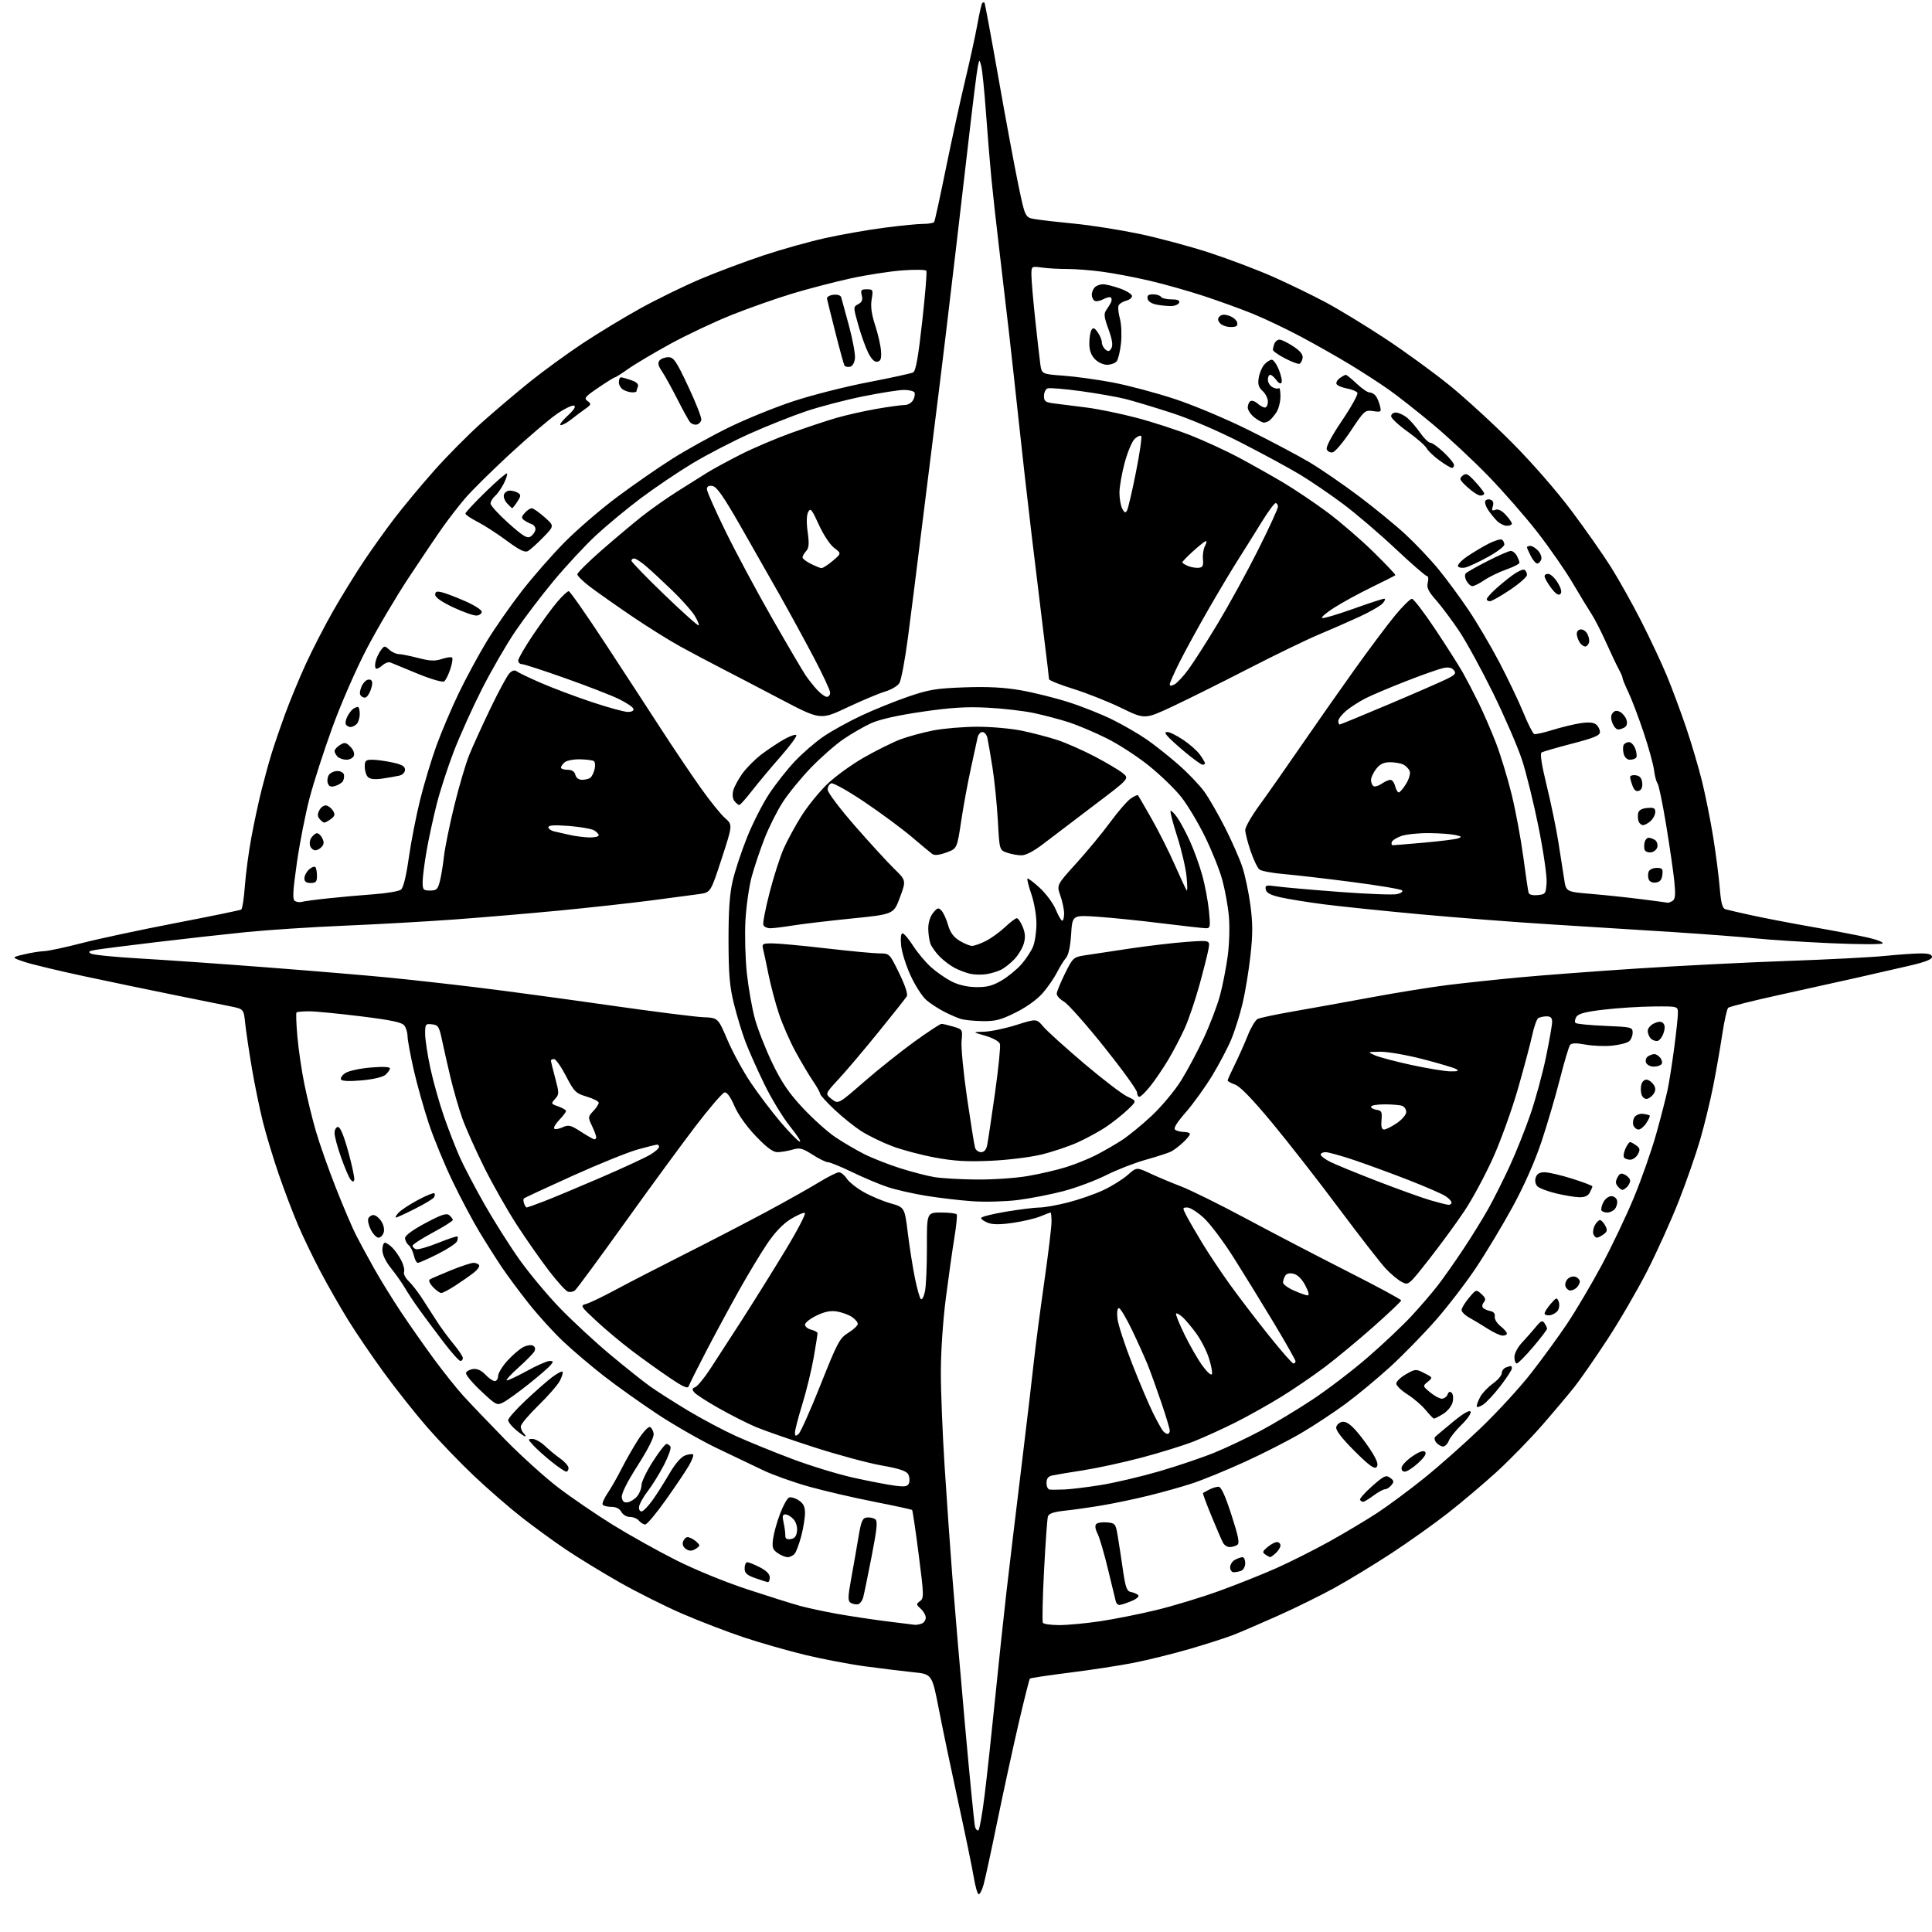 <?xml version="1.0" encoding="UTF-8" standalone="no"?>
<svg 
  version="1.1" 
  xmlns="http://www.w3.org/2000/svg" 
  xmlns:xlink="http://www.w3.org/1999/xlink" 
  xmlns:svg="http://www.w3.org/2000/svg"
  xmlns:rdf="http://www.w3.org/1999/02/22-rdf-syntax-ns#"
  xmlns:cc="http://creativecommons.org/ns#"
  xmlns:dc="http://purl.org/dc/elements/1.1/"
  viewBox="0 0 768 768"
  width="768"
  height="768"
>
<style>svg {background-color: white; }</style>"
<path stroke="none" fill="black" fill-rule="evenodd" d="M389.06,753.00C388.59,753.00 387.70,749.96 387.09,746.25C386.47,742.54 383.71,729.15 380.95,716.50C378.19,703.85 374.71,687.20 373.22,679.50C370.50,665.50 370.50,665.50 363.00,664.73C358.88,664.30 350.32,663.26 344.00,662.41C337.68,661.56 326.88,659.50 320.00,657.84C313.12,656.17 302.17,653.04 295.66,650.87C289.15,648.70 278.15,644.48 271.22,641.48C264.29,638.48 252.96,632.80 246.06,628.87C239.15,624.93 229.68,619.14 225.00,615.99C220.32,612.84 212.45,607.11 207.50,603.26C202.55,599.40 193.96,591.94 188.41,586.68C182.85,581.42 174.47,572.70 169.78,567.31C165.09,561.91 157.39,552.20 152.67,545.72C147.95,539.25 141.52,529.80 138.38,524.72C135.24,519.65 130.30,511.00 127.40,505.50C124.49,500.00 120.48,491.68 118.48,487.00C116.48,482.32 113.06,473.33 110.88,467.02C108.70,460.71 105.84,451.26 104.52,446.02C103.21,440.78 101.22,431.10 100.10,424.50C98.99,417.90 97.80,409.94 97.47,406.81C96.87,401.11 96.87,401.11 91.69,400.05C88.83,399.47 78.85,397.45 69.50,395.57C60.15,393.68 44.00,390.32 33.60,388.10C23.21,385.88 12.41,383.28 9.60,382.33C4.50,380.59 4.50,380.59 9.50,379.39C12.25,378.73 15.86,378.15 17.52,378.10C19.18,378.04 25.93,376.61 32.52,374.90C39.11,373.20 55.88,369.61 69.80,366.93C83.71,364.25 95.45,361.84 95.89,361.57C96.33,361.29 96.98,357.12 97.33,352.29C97.68,347.45 98.84,338.75 99.91,332.95C100.98,327.14 102.82,318.59 103.99,313.95C105.16,309.30 106.95,302.80 107.97,299.50C108.99,296.20 111.37,289.23 113.28,284.00C115.18,278.77 118.90,269.77 121.54,264.00C124.19,258.23 129.05,248.78 132.35,243.00C135.65,237.22 141.05,228.45 144.34,223.50C147.63,218.55 153.25,210.68 156.83,206.00C160.41,201.32 167.53,192.78 172.65,187.00C177.77,181.22 186.35,172.58 191.73,167.79C197.10,163.00 205.78,155.66 211.00,151.48C216.22,147.30 225.45,140.59 231.50,136.57C237.55,132.55 247.89,126.28 254.48,122.63C261.07,118.98 271.87,113.71 278.48,110.91C285.09,108.12 296.35,103.89 303.50,101.52C310.65,99.14 321.68,96.05 328.01,94.65C334.34,93.24 344.82,91.40 351.31,90.55C357.80,89.70 364.85,89.00 366.99,89.00C369.13,89.00 371.09,88.66 371.36,88.23C371.62,87.81 373.71,78.25 376.00,66.98C378.30,55.72 381.74,39.98 383.65,32.00C385.56,24.02 387.76,13.95 388.54,9.60C389.32,5.26 390.19,1.47 390.48,1.19C390.77,0.90 391.16,0.85 391.35,1.08C391.54,1.31 394.04,14.77 396.90,31.00C399.76,47.23 403.32,66.34 404.80,73.47C407.50,86.45 407.50,86.45 411.50,87.12C413.70,87.49 420.68,88.29 427.00,88.90C433.32,89.50 444.80,91.30 452.50,92.89C460.20,94.48 472.93,97.89 480.80,100.46C488.66,103.04 500.14,107.39 506.30,110.13C512.46,112.87 521.77,117.40 527.00,120.19C532.23,122.98 542.83,129.44 550.56,134.53C558.30,139.63 569.77,147.97 576.06,153.06C582.35,158.16 593.59,168.44 601.02,175.91C608.91,183.84 618.76,195.12 624.66,203.00C630.23,210.43 637.32,220.55 640.43,225.50C643.54,230.45 648.95,240.12 652.45,247.00C655.95,253.88 660.49,263.55 662.55,268.50C664.60,273.45 668.04,282.68 670.19,289.00C672.34,295.32 675.21,305.00 676.56,310.50C677.92,316.00 679.91,325.90 680.98,332.50C682.04,339.10 683.23,348.20 683.60,352.73C684.12,359.02 684.66,361.07 685.89,361.44C686.78,361.71 691.55,362.81 696.50,363.89C701.45,364.97 712.25,367.04 720.50,368.49C728.75,369.93 738.58,371.81 742.35,372.66C746.11,373.51 748.81,374.57 748.35,375.02C747.88,375.46 738.50,375.42 727.50,374.93C716.50,374.43 703.23,373.58 698.00,373.03C692.77,372.48 678.15,371.36 665.50,370.54C652.85,369.72 631.02,368.35 617.00,367.49C602.98,366.63 579.35,364.81 564.50,363.44C549.65,362.07 532.33,360.27 526.00,359.45C519.67,358.62 512.03,357.39 509.01,356.70C505.02,355.80 503.42,354.94 503.16,353.58C502.83,351.88 503.26,351.76 507.65,352.37C510.32,352.74 521.49,353.72 532.47,354.55C543.45,355.38 553.73,355.78 555.32,355.43C556.94,355.07 557.82,354.42 557.33,353.93C556.86,353.46 547.92,351.96 537.48,350.61C527.04,349.25 514.79,347.83 510.27,347.45C505.74,347.06 501.40,346.24 500.63,345.62C499.86,345.01 498.28,341.69 497.11,338.25C495.95,334.81 495.00,331.06 495.00,329.92C495.00,328.77 497.52,324.39 500.59,320.17C503.67,315.95 510.98,305.52 516.84,297.00C522.70,288.47 532.35,274.70 538.28,266.40C544.21,258.10 551.53,248.32 554.55,244.66C557.57,241.00 560.60,238.02 561.27,238.03C561.95,238.05 566.16,243.56 570.63,250.28C575.10,257.00 580.03,264.75 581.58,267.50C583.12,270.25 585.93,275.65 587.82,279.50C589.70,283.35 592.77,290.44 594.64,295.25C596.50,300.06 599.32,309.30 600.90,315.77C602.48,322.24 604.56,333.38 605.52,340.52C606.47,347.66 607.42,354.09 607.62,354.81C607.85,355.64 609.18,356.01 611.24,355.81C614.36,355.51 614.51,355.30 614.80,350.84C614.97,348.27 613.53,338.40 611.60,328.81C609.68,319.25 606.70,307.17 604.99,301.96C603.27,296.76 598.11,284.85 593.52,275.50C588.92,266.15 582.84,255.03 580.00,250.79C577.15,246.55 573.05,241.07 570.88,238.60C567.72,235.01 567.06,233.61 567.57,231.56C567.93,230.12 567.79,229.00 567.24,229.00C566.71,229.00 561.10,224.13 554.79,218.19C548.47,212.24 539.07,204.21 533.90,200.34C528.73,196.48 521.04,191.24 516.82,188.69C512.60,186.15 502.18,180.49 493.66,176.12C484.38,171.35 473.25,166.57 465.84,164.16C459.05,161.96 450.80,159.47 447.50,158.63C444.20,157.79 436.17,156.38 429.65,155.48C423.14,154.59 417.17,154.10 416.40,154.40C415.63,154.70 415.00,156.05 415.00,157.41C415.00,159.56 415.54,159.94 419.25,160.40C421.59,160.69 427.32,161.41 432.00,162.01C436.68,162.61 445.63,164.45 451.90,166.11C458.17,167.76 467.85,170.91 473.40,173.10C478.96,175.30 487.55,179.27 492.50,181.91C497.45,184.56 505.32,188.99 510.00,191.76C514.67,194.54 522.63,199.89 527.68,203.65C532.74,207.42 540.96,214.50 545.95,219.40C550.95,224.29 554.88,228.46 554.68,228.66C554.48,228.86 550.20,231.02 545.17,233.47C540.15,235.92 533.44,239.58 530.27,241.62C527.09,243.65 524.99,245.48 525.59,245.69C526.18,245.89 531.73,244.24 537.92,242.03C544.11,239.81 549.65,238.00 550.24,238.00C550.83,238.00 550.56,238.83 549.63,239.85C548.71,240.87 544.48,243.30 540.23,245.24C535.98,247.19 528.67,250.38 524.00,252.35C519.33,254.31 506.89,260.34 496.37,265.75C485.85,271.16 472.26,277.93 466.17,280.79C455.10,285.98 455.10,285.98 445.80,281.45C440.68,278.96 432.11,275.55 426.75,273.88C421.39,272.21 417.00,270.46 417.00,269.98C417.00,269.51 416.11,262.01 415.02,253.31C413.94,244.62 411.71,226.25 410.07,212.50C408.43,198.75 406.16,178.72 405.03,168.00C403.89,157.28 402.05,140.62 400.95,131.00C399.84,121.38 398.08,106.30 397.03,97.50C395.98,88.70 394.66,76.78 394.10,71.00C393.53,65.22 392.56,53.38 391.93,44.67C391.30,35.96 390.45,27.64 390.05,26.17C389.31,23.50 389.31,23.50 388.68,26.50C388.33,28.15 386.67,41.42 385.00,56.00C383.33,70.58 381.10,89.70 380.05,98.50C379.01,107.30 377.19,122.60 376.02,132.50C374.84,142.40 372.54,161.07 370.90,174.00C369.27,186.93 366.82,206.50 365.47,217.50C364.12,228.50 362.07,244.70 360.91,253.50C359.76,262.30 358.23,270.43 357.51,271.56C356.79,272.70 354.24,274.20 351.85,274.90C349.46,275.60 342.69,278.44 336.82,281.21C326.14,286.25 326.14,286.25 310.32,277.94C301.62,273.37 290.90,267.78 286.50,265.52C282.10,263.26 274.90,259.44 270.50,257.03C266.10,254.62 257.32,249.14 251.00,244.84C244.68,240.54 237.25,235.31 234.50,233.22C231.75,231.13 229.50,228.91 229.50,228.30C229.50,227.69 233.79,223.43 239.03,218.84C244.28,214.25 251.48,208.20 255.03,205.38C258.59,202.56 264.97,198.06 269.20,195.38C273.44,192.70 278.84,189.30 281.20,187.84C283.57,186.38 289.55,183.13 294.50,180.62C299.45,178.12 308.45,174.28 314.50,172.11C320.55,169.93 328.65,167.23 332.50,166.12C336.35,165.00 343.50,163.39 348.38,162.54C353.27,161.69 358.31,161.00 359.60,161.00C360.91,161.00 362.40,160.12 363.01,158.98C363.61,157.87 363.82,156.52 363.49,155.98C363.15,155.44 361.28,155.00 359.32,155.00C357.36,155.00 350.07,156.15 343.13,157.55C336.18,158.95 326.00,161.61 320.50,163.45C315.00,165.30 304.89,169.32 298.03,172.39C291.17,175.46 280.89,180.80 275.18,184.24C269.47,187.68 260.21,193.94 254.60,198.15C249.00,202.36 240.95,209.04 236.71,212.99C232.48,216.95 225.02,224.98 220.14,230.84C215.25,236.70 208.36,245.78 204.82,251.00C201.28,256.23 195.36,266.47 191.65,273.77C187.94,281.06 182.91,292.20 180.47,298.51C178.03,304.83 174.92,314.38 173.57,319.75C172.21,325.11 170.40,333.50 169.55,338.38C168.70,343.27 168.00,348.78 168.00,350.63C168.00,353.70 168.27,354.00 170.96,354.00C173.55,354.00 174.04,353.53 174.87,350.25C175.39,348.19 176.11,343.80 176.47,340.50C176.83,337.20 178.65,328.20 180.53,320.50C182.40,312.80 185.11,303.62 186.53,300.11C187.96,296.59 191.78,288.21 195.01,281.49C198.24,274.77 201.63,268.51 202.54,267.60C203.61,266.53 204.62,266.26 205.36,266.84C205.99,267.34 210.28,269.41 214.90,271.42C219.52,273.44 228.62,276.87 235.13,279.04C241.64,281.22 248.14,283.00 249.57,283.00C251.18,283.00 252.03,282.52 251.79,281.75C251.59,281.06 248.96,279.31 245.96,277.85C242.96,276.39 233.39,272.68 224.70,269.60C216.01,266.52 208.25,264.00 207.45,264.00C206.65,264.00 206.00,263.35 206.00,262.56C206.00,261.77 208.70,257.12 212.00,252.24C215.30,247.36 219.61,241.48 221.58,239.18C223.55,236.88 225.57,235.00 226.07,235.00C226.57,235.00 233.25,244.56 240.91,256.25C248.56,267.94 258.58,283.29 263.16,290.37C267.75,297.44 274.56,307.57 278.31,312.87C282.05,318.17 286.50,323.71 288.19,325.18C291.26,327.87 291.26,327.87 286.88,341.31C282.50,354.75 282.50,354.75 278.00,355.40C275.52,355.76 266.75,356.92 258.50,357.99C250.25,359.05 234.05,360.83 222.50,361.95C210.95,363.06 192.28,364.65 181.00,365.48C169.72,366.31 149.93,367.43 137.00,367.97C124.07,368.51 106.53,369.66 98.00,370.51C89.47,371.37 73.28,373.18 62.00,374.53C50.72,375.88 39.94,377.25 38.03,377.58C35.27,378.05 34.89,378.36 36.19,379.09C37.09,379.59 45.85,380.46 55.66,381.02C65.47,381.58 88.12,383.16 106.00,384.54C123.88,385.91 145.47,387.72 154.00,388.55C162.53,389.38 178.50,391.16 189.50,392.50C200.50,393.84 223.90,397.00 241.50,399.52C259.10,402.04 276.18,404.21 279.46,404.35C285.43,404.59 285.43,404.59 289.15,413.34C291.20,418.15 295.35,425.78 298.38,430.29C301.42,434.81 306.73,441.84 310.20,445.93C313.66,450.01 317.13,453.56 317.90,453.81C318.68,454.06 316.98,451.40 314.14,447.88C311.29,444.37 306.66,436.77 303.85,431.00C301.04,425.23 297.64,417.60 296.30,414.05C294.96,410.51 292.92,403.76 291.75,399.05C290.04,392.12 289.63,387.37 289.60,374.00C289.58,362.10 290.03,355.48 291.23,350.25C292.15,346.26 294.72,338.44 296.96,332.87C299.19,327.30 303.14,319.53 305.72,315.62C308.31,311.70 312.91,305.86 315.96,302.63C319.01,299.40 324.14,294.96 327.38,292.76C330.61,290.55 337.36,286.83 342.38,284.47C347.39,282.12 355.77,278.73 361.00,276.94C369.30,274.10 372.15,273.63 383.50,273.23C392.74,272.91 399.17,273.25 405.72,274.39C410.80,275.27 419.35,277.39 424.72,279.11C430.10,280.82 438.00,283.97 442.27,286.09C446.54,288.21 452.62,291.73 455.77,293.91C458.92,296.08 464.61,300.59 468.42,303.93C472.23,307.26 476.88,312.13 478.76,314.74C480.64,317.36 484.36,323.83 487.04,329.13C489.71,334.43 492.78,341.40 493.85,344.63C494.92,347.86 496.36,354.65 497.04,359.73C498.01,366.96 498.02,371.30 497.09,379.73C496.44,385.65 495.04,394.20 493.98,398.72C492.92,403.24 490.87,409.76 489.43,413.22C487.98,416.67 484.55,423.18 481.81,427.68C479.06,432.18 474.38,438.68 471.40,442.12C467.49,446.63 466.33,448.59 467.24,449.17C467.93,449.61 469.51,449.98 470.75,449.98C471.99,449.99 473.00,450.37 473.00,450.81C473.00,451.26 471.76,452.78 470.25,454.19C468.74,455.60 466.60,457.21 465.50,457.77C464.40,458.32 459.90,459.78 455.50,461.01C451.10,462.23 443.99,465.00 439.70,467.16C435.41,469.31 427.76,472.17 422.70,473.50C417.64,474.83 409.45,476.42 404.50,477.04C399.55,477.65 391.45,477.86 386.50,477.51C381.55,477.16 373.29,476.19 368.14,475.35C362.99,474.51 356.16,472.96 352.97,471.91C349.77,470.86 343.43,468.20 338.88,466.00C334.33,463.80 329.95,462.00 329.14,462.00C328.33,462.00 325.58,460.66 323.03,459.02C318.93,456.39 317.96,456.15 314.94,457.02C313.06,457.56 310.39,458.00 309.03,458.00C307.27,458.00 304.74,456.12 300.46,451.64C296.76,447.78 293.42,443.07 291.94,439.64C290.37,436.01 288.97,434.09 288.02,434.26C287.21,434.40 282.04,440.42 276.52,447.63C271.01,454.84 258.26,472.24 248.20,486.29C238.13,500.34 229.30,512.34 228.57,512.94C227.85,513.54 226.55,513.76 225.69,513.43C224.83,513.10 221.47,509.38 218.23,505.17C214.99,500.95 209.26,492.77 205.51,487.00C201.75,481.23 195.88,470.88 192.45,464.00C189.03,457.12 185.12,448.35 183.75,444.50C182.39,440.65 180.30,433.45 179.12,428.50C177.94,423.55 176.41,416.80 175.72,413.50C174.58,408.08 174.20,407.47 171.73,407.18C169.15,406.88 169.00,407.09 169.00,410.95C169.00,413.20 169.94,419.37 171.09,424.68C172.24,429.98 174.68,438.63 176.52,443.91C178.35,449.18 181.19,456.47 182.82,460.11C184.45,463.74 188.82,472.07 192.53,478.61C196.24,485.15 202.46,495.00 206.35,500.50C210.24,506.00 217.49,514.71 222.46,519.86C227.43,525.01 236.45,533.37 242.50,538.43C248.55,543.48 255.75,549.22 258.50,551.17C261.25,553.13 268.05,557.46 273.62,560.81C279.19,564.15 287.78,568.70 292.70,570.92C297.63,573.14 307.56,577.19 314.77,579.91C321.98,582.64 332.97,586.00 339.19,587.39C345.41,588.77 352.80,590.20 355.60,590.56C359.84,591.11 360.81,590.94 361.35,589.54C361.70,588.61 361.56,587.04 361.03,586.05C360.32,584.72 357.48,583.79 350.28,582.51C344.90,581.55 332.85,578.29 323.50,575.27C314.15,572.25 303.84,568.67 300.59,567.31C297.34,565.95 290.77,562.63 285.97,559.93C281.18,557.23 276.70,554.35 276.02,553.52C275.01,552.30 275.08,551.91 276.38,551.41C277.26,551.07 279.95,547.80 282.34,544.15C284.74,540.49 290.45,531.67 295.04,524.54C299.62,517.41 307.34,505.03 312.18,497.04C317.03,489.04 320.51,482.34 319.93,482.15C319.35,481.95 316.79,483.08 314.23,484.66C311.19,486.54 307.98,489.93 304.89,494.51C302.30,498.36 297.16,506.90 293.47,513.50C289.78,520.10 283.96,530.90 280.53,537.50C277.10,544.10 274.07,550.17 273.79,551.00C273.41,552.16 271.63,551.37 265.92,547.50C261.86,544.75 255.15,539.93 251.02,536.80C246.88,533.66 240.57,528.37 237.00,525.05C230.72,519.20 230.58,518.98 233.00,518.33C234.38,517.96 239.55,515.48 244.50,512.82C249.45,510.15 261.82,503.77 272.00,498.64C282.18,493.51 296.82,485.91 304.55,481.77C312.28,477.62 321.62,472.37 325.32,470.11C329.01,467.85 332.69,466.00 333.49,466.00C334.30,466.00 335.69,467.12 336.58,468.49C337.48,469.86 340.53,472.28 343.36,473.88C346.19,475.47 351.00,477.49 354.05,478.36C359.60,479.94 359.60,479.94 360.88,490.22C361.58,495.87 362.84,503.88 363.68,508.00C364.51,512.12 365.57,515.90 366.03,516.38C366.49,516.86 367.23,515.51 367.68,513.38C368.13,511.25 368.48,503.31 368.46,495.75C368.42,482.00 368.42,482.00 374.15,482.00C377.30,482.00 380.08,482.34 380.32,482.75C380.57,483.16 380.14,487.32 379.38,492.00C378.61,496.68 377.09,507.48 375.99,516.00C374.83,525.01 374.00,537.38 374.00,545.54C374.00,553.26 374.68,570.13 375.51,583.04C376.34,595.94 377.70,615.50 378.55,626.50C379.40,637.50 381.66,664.05 383.58,685.50C385.50,706.95 387.31,725.29 387.61,726.26C387.90,727.24 388.50,727.81 388.94,727.54C389.38,727.27 390.48,721.07 391.38,713.77C392.29,706.47 394.16,689.25 395.54,675.50C396.92,661.75 398.96,642.62 400.06,633.00C401.17,623.38 403.83,601.10 405.98,583.50C408.13,565.90 410.39,546.77 411.00,541.00C411.62,535.23 413.44,521.27 415.05,510.00C416.66,498.73 417.99,487.81 417.99,485.75C418.00,483.69 417.83,482.00 417.62,482.00C417.41,482.00 415.63,482.68 413.65,483.50C411.67,484.33 406.78,485.49 402.78,486.08C397.66,486.84 394.68,486.84 392.75,486.10C391.24,485.52 390.00,484.66 390.00,484.18C390.00,483.70 394.48,482.56 399.95,481.65C405.43,480.74 411.43,480.00 413.29,480.00C415.16,480.00 420.24,479.09 424.59,477.98C428.94,476.86 435.22,474.68 438.55,473.12C441.87,471.57 446.22,468.86 448.21,467.12C451.83,463.94 451.83,463.94 457.17,466.44C460.10,467.82 465.65,470.15 469.50,471.62C473.35,473.10 485.05,478.89 495.50,484.49C505.95,490.10 524.06,499.53 535.75,505.46C547.44,511.39 557.00,516.55 557.00,516.93C557.00,517.30 552.05,522.00 546.00,527.37C539.94,532.73 531.27,539.93 526.72,543.36C522.17,546.80 514.36,552.13 509.37,555.22C504.37,558.31 496.17,562.90 491.14,565.43C486.11,567.96 478.69,571.33 474.66,572.94C470.63,574.54 461.29,577.44 453.91,579.40C446.54,581.35 436.00,583.63 430.50,584.48C425.00,585.33 419.49,586.25 418.25,586.53C416.66,586.89 416.00,587.76 416.00,589.52C416.00,590.88 416.56,592.06 417.25,592.13C417.94,592.21 420.52,592.19 423.00,592.10C425.48,592.01 432.00,591.22 437.50,590.34C443.00,589.47 453.52,586.99 460.88,584.85C468.23,582.70 478.13,579.35 482.88,577.40C487.62,575.45 495.77,571.59 501.00,568.81C506.23,566.04 515.45,560.50 521.50,556.50C527.55,552.51 537.45,544.96 543.50,539.74C549.55,534.52 557.42,527.09 561.00,523.24C564.58,519.39 569.36,513.82 571.63,510.87C573.90,507.92 578.45,501.45 581.73,496.50C585.02,491.55 589.47,484.35 591.62,480.50C593.78,476.65 597.62,469.00 600.16,463.49C602.69,457.99 606.41,448.68 608.42,442.80C610.43,436.93 613.18,426.81 614.53,420.31C615.88,413.81 616.99,407.49 616.99,406.25C617.00,404.58 616.42,404.00 614.75,404.02C613.51,404.02 612.02,404.36 611.44,404.77C610.85,405.17 609.79,408.20 609.08,411.50C608.37,414.80 605.83,424.32 603.45,432.65C601.07,440.98 596.58,453.44 593.47,460.35C590.36,467.25 585.22,476.78 582.04,481.52C578.87,486.26 572.59,494.83 568.09,500.57C559.90,511.00 559.90,511.00 557.20,509.58C555.72,508.80 552.87,506.44 550.89,504.33C548.90,502.22 540.56,491.50 532.35,480.50C524.14,469.50 512.14,454.13 505.67,446.33C497.86,436.92 492.93,431.82 490.96,431.14C489.33,430.57 488.00,429.84 488.00,429.52C488.00,429.20 489.27,426.37 490.83,423.22C492.39,420.07 494.70,414.90 495.96,411.72C497.23,408.53 498.99,405.55 499.88,405.08C500.77,404.61 507.12,403.26 514.00,402.07C520.88,400.88 534.83,398.36 545.00,396.48C555.17,394.59 568.90,392.38 575.50,391.56C582.10,390.75 594.92,389.38 604.00,388.53C613.08,387.68 634.23,386.08 651.00,384.99C667.77,383.90 694.55,382.55 710.50,381.99C726.45,381.44 743.91,380.53 749.29,379.99C754.67,379.45 761.09,379.00 763.54,379.00C766.72,379.00 768.00,379.41 768.00,380.42C768.00,381.38 765.07,382.51 758.75,383.95C753.66,385.12 744.55,387.20 738.50,388.58C732.45,389.95 718.58,393.03 707.67,395.42C696.77,397.80 687.45,400.15 686.96,400.64C686.47,401.13 685.40,406.02 684.57,411.51C683.74,417.01 682.12,426.23 680.97,432.00C679.82,437.77 677.52,447.23 675.85,453.00C674.18,458.77 670.34,469.80 667.31,477.50C664.28,485.20 658.61,497.75 654.71,505.39C650.80,513.02 643.69,525.25 638.89,532.55C634.10,539.86 628.29,548.24 625.98,551.17C623.67,554.10 617.86,561.00 613.07,566.50C608.28,572.00 600.11,580.37 594.93,585.11C589.74,589.84 581.00,597.23 575.50,601.53C570.00,605.83 559.88,613.02 553.00,617.52C546.12,622.02 536.00,628.17 530.50,631.20C525.00,634.22 514.88,639.21 508.00,642.28C501.12,645.36 493.13,648.79 490.24,649.92C487.35,651.05 479.56,653.55 472.93,655.48C466.30,657.41 456.29,659.88 450.69,660.99C445.08,662.09 433.60,663.85 425.17,664.90C416.74,665.96 409.65,667.02 409.40,667.27C409.16,667.51 407.14,675.54 404.91,685.10C402.69,694.67 398.88,712.17 396.45,724.00C394.03,735.83 391.56,747.19 390.97,749.25C390.39,751.31 389.52,753.00 389.06,753.00zM363.67,645.89C364.31,645.95 365.55,645.73 366.42,645.39C367.29,645.06 368.00,644.00 368.00,643.05C368.00,642.09 367.10,640.50 366.01,639.51C364.16,637.83 364.14,637.62 365.72,636.47C367.31,635.30 367.28,634.15 365.19,617.93C363.97,608.42 362.80,600.46 362.58,600.25C362.37,600.03 355.51,598.54 347.35,596.94C339.18,595.34 327.55,592.63 321.50,590.93C315.45,589.23 307.35,586.35 303.50,584.52C299.65,582.69 291.32,578.71 285.00,575.68C278.68,572.65 268.10,566.60 261.50,562.25C254.90,557.89 245.30,551.06 240.17,547.07C235.04,543.08 227.71,536.86 223.89,533.25C220.06,529.65 213.87,522.83 210.13,518.10C206.39,513.37 201.52,506.80 199.31,503.50C197.10,500.20 193.15,493.96 190.54,489.63C187.92,485.31 183.14,476.31 179.93,469.63C176.71,462.96 172.45,452.62 170.46,446.65C168.48,440.68 165.76,431.00 164.43,425.15C163.11,419.29 162.01,413.35 162.01,411.94C162.00,410.53 161.44,408.62 160.75,407.69C159.79,406.40 155.74,405.53 143.50,404.01C134.70,402.92 125.44,402.02 122.92,402.01C120.40,402.01 118.13,402.21 117.87,402.46C117.62,402.71 117.77,407.06 118.22,412.11C118.66,417.16 119.91,425.66 121.00,430.99C122.09,436.32 124.13,444.69 125.55,449.59C126.97,454.49 130.53,464.62 133.48,472.10C136.42,479.58 140.07,488.13 141.59,491.10C143.11,494.07 146.39,500.10 148.87,504.50C151.35,508.90 156.08,516.55 159.37,521.50C162.67,526.45 168.50,534.77 172.33,540.00C176.16,545.23 181.55,551.98 184.30,555.00C187.06,558.02 194.50,565.81 200.85,572.30C207.20,578.78 216.70,587.36 221.95,591.36C227.20,595.36 236.89,601.98 243.48,606.07C250.08,610.16 261.39,616.48 268.63,620.13C276.23,623.96 288.29,628.90 297.15,631.81C305.59,634.58 314.98,637.53 318.00,638.36C321.02,639.18 327.55,640.59 332.50,641.48C337.45,642.37 346.23,643.70 352.00,644.44C357.77,645.17 363.03,645.83 363.67,645.89zM421.07,646.00C424.34,646.00 431.62,645.32 437.26,644.48C442.89,643.64 452.96,641.64 459.64,640.02C466.32,638.41 477.57,634.99 484.64,632.43C491.71,629.87 502.00,625.76 507.50,623.30C513.00,620.85 522.45,616.09 528.50,612.74C534.55,609.38 543.10,604.27 547.50,601.39C551.90,598.50 560.30,592.28 566.16,587.55C572.03,582.83 582.16,573.85 588.69,567.59C595.21,561.34 604.19,551.56 608.63,545.86C613.08,540.16 619.51,531.33 622.93,526.23C626.35,521.13 632.47,510.78 636.54,503.23C640.60,495.68 646.44,483.43 649.51,476.02C652.58,468.60 656.60,457.12 658.44,450.52C660.29,443.91 662.30,436.05 662.93,433.06C663.55,430.06 664.72,422.64 665.52,416.56C666.33,410.47 666.99,404.26 666.99,402.75C667.00,400.00 667.00,400.00 657.25,400.09C651.89,400.13 643.05,400.70 637.60,401.34C630.25,402.20 627.43,402.94 626.64,404.20C626.05,405.14 625.90,406.23 626.29,406.63C626.69,407.03 631.96,407.55 638.01,407.80C648.60,408.24 649.00,408.34 649.00,410.51C649.00,411.74 648.36,413.29 647.57,413.94C646.78,414.60 643.74,415.37 640.82,415.67C637.89,415.96 633.14,415.77 630.26,415.24C626.55,414.56 624.76,414.60 624.13,415.39C623.65,416.00 621.82,422.12 620.07,429.00C618.32,435.88 615.01,447.12 612.71,454.00C610.08,461.85 605.82,471.45 601.25,479.82C597.24,487.15 590.71,498.02 586.73,503.97C582.76,509.93 575.55,519.30 570.73,524.80C565.90,530.30 557.80,538.60 552.73,543.24C547.65,547.88 539.69,554.49 535.04,557.93C530.39,561.37 522.39,566.65 517.25,569.67C512.12,572.69 501.98,577.87 494.71,581.17C487.44,584.48 478.12,588.29 474.00,589.65C469.88,591.01 462.00,593.22 456.50,594.56C451.00,595.91 442.68,597.65 438.00,598.43C433.32,599.22 426.70,600.16 423.29,600.52C418.77,601.01 416.93,601.64 416.56,602.84C416.28,603.75 415.59,613.43 415.02,624.35C414.46,635.26 414.25,644.60 414.56,645.10C414.87,645.59 417.79,646.00 421.07,646.00zM340.98,637.74C340.17,637.88 338.89,637.60 338.13,637.12C336.99,636.38 337.03,634.83 338.39,627.37C339.28,622.49 340.57,615.12 341.26,611.00C342.30,604.75 342.84,603.46 344.50,603.24C345.60,603.10 347.10,603.38 347.84,603.86C348.95,604.58 348.71,607.20 346.50,618.62C345.02,626.25 343.50,633.62 343.13,634.99C342.76,636.36 341.79,637.60 340.98,637.74zM445.00,638.00C444.42,638.00 443.78,637.44 443.59,636.75C443.40,636.06 442.00,630.33 440.49,624.00C438.98,617.67 437.09,611.21 436.29,609.64C435.36,607.81 435.18,606.42 435.79,605.81C436.31,605.29 438.26,605.00 440.11,605.18C443.29,605.48 443.51,605.75 444.30,610.50C444.76,613.25 445.70,619.32 446.37,624.00C447.40,631.10 447.93,632.55 449.55,632.84C450.62,633.04 451.92,633.59 452.43,634.07C452.98,634.60 451.88,635.57 449.71,636.48C447.70,637.31 445.59,638.00 445.00,638.00zM305.25,628.92C304.84,628.88 302.59,628.17 300.25,627.34C296.84,626.13 296.00,625.36 296.00,623.42C296.00,622.09 296.47,621.00 297.04,621.00C297.61,621.00 299.86,621.91 302.04,623.02C304.64,624.35 306.00,625.72 306.00,627.02C306.00,628.11 305.66,628.96 305.25,628.92zM490.42,625.00C489.64,625.00 489.00,624.12 489.00,623.04C489.00,621.95 489.87,620.60 490.93,620.04C492.00,619.47 493.35,619.00 493.93,619.00C494.52,619.00 495.00,620.08 495.00,621.39C495.00,622.71 494.29,624.06 493.42,624.39C492.55,624.73 491.20,625.00 490.42,625.00zM313.10,619.00C312.19,619.00 310.39,618.26 309.11,617.36C307.10,615.95 306.85,615.14 307.33,611.58C307.65,609.30 308.90,604.82 310.13,601.62C311.35,598.42 312.95,595.57 313.68,595.29C314.42,595.01 316.14,595.51 317.51,596.41C319.36,597.63 320.00,598.92 320.00,601.47C320.00,603.36 319.34,607.45 318.52,610.57C317.71,613.69 316.53,616.86 315.90,617.62C315.27,618.38 314.01,619.00 313.10,619.00zM504.92,618.98C504.69,618.98 503.82,618.52 503.00,617.96C501.72,617.11 501.85,616.67 503.86,614.98C505.16,613.89 506.85,613.00 507.61,613.00C508.37,613.00 509.00,613.61 509.00,614.35C509.00,615.08 508.18,616.43 507.17,617.35C506.17,618.26 505.15,618.99 504.92,618.98zM276.14,615.93C274.84,616.62 273.77,616.55 272.58,615.68C271.53,614.92 271.14,613.79 271.55,612.72C271.92,611.78 272.73,611.01 273.36,611.03C273.99,611.05 275.29,611.66 276.25,612.39C277.21,613.12 278.00,613.99 278.00,614.33C278.00,614.66 277.16,615.38 276.14,615.93zM488.79,614.98C487.84,614.99 486.66,614.21 486.15,613.25C485.64,612.29 483.58,607.51 481.57,602.63C479.56,597.75 478.04,593.65 478.20,593.51C478.37,593.38 479.48,592.76 480.68,592.14C481.89,591.51 483.55,591.00 484.38,591.00C485.43,591.00 487.01,594.44 489.51,602.16C492.36,610.98 492.84,613.49 491.81,614.14C491.09,614.60 489.73,614.98 488.79,614.98zM314.31,611.81C315.88,611.59 316.59,610.69 316.82,608.66C317.02,606.98 316.44,605.04 315.42,603.91C314.47,602.86 313.03,602.00 312.22,602.00C311.08,602.00 310.91,602.72 311.49,605.25C311.89,607.04 312.20,609.32 312.17,610.31C312.13,611.62 312.73,612.04 314.31,611.81zM256.50,606.00C255.81,606.00 254.68,605.33 254.00,604.50C253.32,603.67 251.70,603.00 250.41,603.00C249.09,603.00 247.60,602.13 247.00,601.00C246.31,599.70 244.91,599.00 243.02,599.00C241.43,599.00 239.87,598.60 239.57,598.12C239.27,597.63 240.16,595.57 241.55,593.53C242.93,591.49 245.41,587.15 247.05,583.89C248.70,580.64 251.64,575.48 253.59,572.43C255.54,569.38 257.67,567.05 258.32,567.27C258.97,567.48 259.65,568.66 259.83,569.88C260.03,571.30 257.74,575.88 253.50,582.53C249.21,589.27 246.97,593.76 247.18,595.23C247.41,596.86 248.07,597.41 249.50,597.19C250.60,597.02 252.29,595.96 253.25,594.83C254.21,593.70 255.00,591.71 255.00,590.40C255.00,589.09 257.02,584.87 259.49,581.01C261.96,577.15 264.41,574.00 264.93,574.00C265.46,574.00 266.17,574.47 266.52,575.04C266.88,575.61 265.73,578.87 263.97,582.29C262.21,585.70 259.25,590.49 257.39,592.91C255.52,595.34 254.00,598.19 254.00,599.25C254.00,600.33 254.54,600.99 255.25,600.76C255.94,600.53 257.78,598.58 259.34,596.42C260.90,594.27 263.88,589.58 265.97,586.00C268.40,581.82 270.69,579.17 272.36,578.56C273.79,578.05 275.21,577.88 275.52,578.19C275.83,578.50 275.07,580.49 273.84,582.62C272.60,584.76 268.48,590.89 264.67,596.25C260.87,601.61 257.19,606.00 256.50,606.00zM541.86,597.00C541.45,597.00 540.90,596.65 540.64,596.22C540.37,595.79 542.54,593.34 545.45,590.77C550.16,586.61 550.95,586.25 552.59,587.44C554.15,588.58 554.22,589.03 553.09,590.39C552.36,591.28 551.22,592.00 550.57,592.00C549.92,592.00 547.86,593.12 546.00,594.50C544.14,595.88 542.28,597.00 541.86,597.00zM225.09,585.00C224.59,585.00 222.00,583.26 219.34,581.13C216.68,579.01 213.41,576.08 212.08,574.63C209.76,572.12 209.74,572.00 211.68,572.00C212.79,572.00 215.01,573.24 216.60,574.76C218.20,576.28 220.96,578.56 222.75,579.83C224.54,581.10 226.00,582.78 226.00,583.57C226.00,584.36 225.59,585.00 225.09,585.00zM558.44,585.00C557.48,585.00 556.98,584.32 557.18,583.29C557.36,582.36 559.31,580.36 561.51,578.86C564.16,577.05 565.84,576.47 566.50,577.13C567.17,577.79 566.25,579.28 563.76,581.56C561.71,583.45 559.31,585.00 558.44,585.00zM547.15,583.25C546.32,584.08 544.04,582.40 538.42,576.78C533.37,571.73 530.94,568.56 531.17,567.34C531.36,566.33 532.47,565.36 533.64,565.20C535.10,564.99 536.89,566.21 539.46,569.20C541.50,571.56 544.32,575.44 545.72,577.82C547.60,581.01 547.98,582.42 547.15,583.25zM573.65,575.00C572.88,575.00 571.67,574.31 570.96,573.46C570.21,572.54 570.06,571.57 570.59,571.07C571.09,570.60 574.29,567.93 577.70,565.12C581.59,561.91 584.14,560.43 584.57,561.12C584.95,561.72 583.35,564.07 581.02,566.33C578.69,568.59 576.39,571.47 575.92,572.72C575.44,573.97 574.42,575.00 573.65,575.00zM208.78,571.00C208.43,571.00 206.77,569.83 205.08,568.41C203.38,566.99 202.00,565.24 202.00,564.53C202.00,563.82 205.07,560.35 208.82,556.81C212.57,553.28 217.30,549.11 219.34,547.55C221.38,545.99 223.30,544.97 223.60,545.27C223.90,545.57 223.44,547.17 222.58,548.84C221.73,550.50 217.87,554.93 214.02,558.68C210.17,562.43 207.01,566.20 207.01,567.05C207.00,567.90 207.54,569.14 208.20,569.80C208.86,570.46 209.12,571.00 208.78,571.00zM317.43,570.06C318.22,569.40 322.16,560.60 326.18,550.48C332.94,533.50 333.78,531.92 337.22,529.80C339.27,528.53 340.96,526.95 340.97,526.27C340.99,525.60 339.92,524.34 338.61,523.48C337.29,522.61 334.62,521.65 332.67,521.33C330.15,520.92 327.81,521.40 324.56,522.97C322.05,524.18 320.00,525.80 320.00,526.57C320.00,527.34 321.12,528.24 322.50,528.59C323.88,528.93 325.00,529.56 325.00,529.98C325.00,530.40 324.31,534.73 323.46,539.62C322.61,544.50 320.59,552.82 318.96,558.11C317.33,563.40 316.00,568.51 316.00,569.48C316.00,570.90 316.28,571.01 317.43,570.06zM464.12,570.00C464.61,570.00 465.00,569.41 465.00,568.70C465.00,567.98 463.48,562.92 461.62,557.45C459.76,551.98 457.33,545.25 456.22,542.50C455.11,539.75 452.32,533.56 450.02,528.75C447.71,523.94 445.36,520.00 444.78,520.00C444.15,520.00 443.93,521.65 444.22,524.25C444.49,526.59 447.09,534.58 450.00,542.00C452.91,549.42 456.63,558.20 458.26,561.50C459.90,564.80 461.69,568.06 462.24,568.75C462.79,569.44 463.64,570.00 464.12,570.00zM570.00,563.92C569.73,563.89 568.23,562.33 566.68,560.46C565.13,558.59 561.88,555.81 559.47,554.28C557.05,552.75 555.06,550.83 555.04,550.00C555.03,549.17 556.75,547.51 558.88,546.29C562.64,544.15 562.84,544.13 566.18,545.84C569.59,547.57 569.60,547.60 567.56,549.28C565.50,550.97 565.50,550.98 568.50,553.48C570.15,554.86 572.24,555.99 573.14,556.00C574.05,556.00 575.07,555.25 575.43,554.33C575.86,553.20 576.39,552.99 577.09,553.69C577.65,554.25 577.80,555.93 577.42,557.45C577.04,558.97 575.35,561.04 573.62,562.09C571.90,563.14 570.27,563.96 570.00,563.92zM589.53,558.39C588.09,559.33 587.00,559.58 587.00,558.97C587.00,558.38 587.66,556.69 588.46,555.20C589.27,553.72 591.50,551.38 593.43,550.00C595.37,548.62 596.96,546.76 596.97,545.86C596.99,544.95 597.71,543.94 598.58,543.61C599.45,543.27 600.35,543.00 600.58,543.00C600.81,543.00 601.00,543.44 601.00,543.99C601.00,544.53 598.99,547.62 596.53,550.85C594.07,554.08 590.92,557.47 589.53,558.39zM200.13,557.43C197.54,558.77 197.24,558.62 191.15,552.90C187.68,549.65 185.02,546.43 185.25,545.75C185.47,545.06 186.76,544.37 188.11,544.20C189.71,544.01 191.39,544.79 192.96,546.45C194.27,547.85 195.95,549.00 196.67,549.00C197.40,549.00 198.00,548.10 198.00,547.00C198.00,545.90 199.65,543.18 201.67,540.94C203.70,538.70 206.54,536.26 207.98,535.51C209.48,534.74 211.18,534.50 211.93,534.95C212.77,535.48 212.93,536.30 212.37,537.27C211.89,538.10 209.12,540.91 206.21,543.52C203.30,546.12 201.12,548.46 201.37,548.70C201.62,548.95 205.16,547.32 209.24,545.08C213.33,542.83 217.47,541.00 218.46,541.00C220.01,541.00 220.06,541.22 218.87,542.67C218.12,543.59 214.19,546.98 210.15,550.20C206.12,553.41 201.61,556.67 200.13,557.43zM481.77,546.18C482.01,545.48 481.43,542.56 480.50,539.70C479.56,536.84 477.31,532.47 475.48,529.98C473.66,527.50 471.23,524.61 470.08,523.57C468.93,522.53 467.77,521.90 467.50,522.16C467.24,522.43 468.76,526.21 470.89,530.57C473.02,534.93 476.24,540.52 478.05,542.98C479.96,545.58 481.53,546.92 481.77,546.18zM514.14,542.00C514.61,542.00 515.00,541.60 515.00,541.12C515.00,540.64 511.11,533.78 506.36,525.87C501.61,517.97 494.42,506.28 490.38,499.90C486.35,493.52 481.02,486.43 478.54,484.15C476.07,481.87 473.12,480.00 472.00,480.00C470.01,480.00 470.00,480.10 471.62,483.25C472.54,485.04 475.34,489.88 477.83,494.00C480.32,498.12 485.27,505.55 488.82,510.50C492.38,515.45 499.34,524.56 504.29,530.75C509.23,536.94 513.67,542.00 514.14,542.00zM602.94,542.00C602.42,542.00 602.00,540.86 602.00,539.47C602.00,538.04 603.31,535.54 605.01,533.72C606.66,531.95 609.13,529.15 610.49,527.50C612.57,524.98 613.12,524.74 613.97,526.00C614.52,526.83 614.98,527.81 614.98,528.19C614.99,528.57 612.50,531.84 609.44,535.44C606.38,539.05 603.45,542.00 602.94,542.00zM183.01,541.00C182.46,541.00 179.42,537.60 176.26,533.44C173.09,529.28 168.81,523.55 166.75,520.69C164.69,517.84 162.09,513.92 160.98,512.00C159.86,510.07 157.38,506.55 155.47,504.17C153.29,501.45 152.00,498.76 152.00,496.92C152.00,495.32 152.45,494.00 153.00,494.00C153.55,494.00 154.88,494.88 155.95,495.95C157.02,497.02 158.63,499.31 159.52,501.04C160.41,502.77 160.90,504.81 160.61,505.58C160.31,506.35 161.13,508.00 162.42,509.24C163.71,510.48 166.06,513.47 167.63,515.89C169.21,518.30 171.85,522.40 173.50,524.99C175.15,527.59 178.19,531.74 180.25,534.21C182.31,536.68 184.00,539.22 184.00,539.85C184.00,540.48 183.55,541.00 183.01,541.00zM597.25,530.92C596.29,530.88 593.63,529.64 591.34,528.17C589.05,526.70 585.79,524.73 584.09,523.80C582.39,522.86 581.00,521.49 581.00,520.76C581.00,520.02 582.30,517.87 583.89,515.96C586.76,512.53 586.80,512.52 588.89,514.40C590.53,515.89 590.74,516.61 589.84,517.69C589.15,518.52 589.05,519.43 589.59,519.95C590.09,520.42 591.40,520.98 592.50,521.19C593.77,521.43 594.39,522.22 594.19,523.35C594.02,524.33 595.03,526.02 596.44,527.13C597.85,528.24 599.00,529.56 599.00,530.07C599.00,530.58 598.21,530.97 597.25,530.92zM616.15,522.82C614.97,523.00 614.00,522.68 614.00,522.13C614.00,521.57 615.09,519.85 616.43,518.31C618.67,515.72 618.91,515.64 619.59,517.39C619.99,518.42 619.86,520.00 619.31,520.89C618.75,521.77 617.33,522.64 616.15,522.82zM519.73,514.93C520.56,514.98 520.27,513.67 518.88,510.99C517.57,508.48 515.86,506.75 514.29,506.36C512.67,505.95 511.48,506.22 510.91,507.11C510.43,507.88 510.02,509.08 510.02,509.79C510.01,510.50 511.91,511.93 514.25,512.97C516.59,514.01 519.06,514.89 519.73,514.93zM175.42,513.98C174.83,513.99 173.34,512.92 172.10,511.61C170.80,510.22 170.27,508.95 170.84,508.60C171.39,508.26 175.14,506.64 179.17,504.99C183.20,503.35 187.26,502.01 188.19,502.00C189.12,502.00 190.14,502.41 190.45,502.92C190.76,503.42 189.77,504.80 188.26,505.97C186.74,507.15 183.47,509.43 181.00,511.04C178.53,512.65 176.02,513.97 175.42,513.98zM624.27,513.00C623.54,513.00 622.66,512.29 622.33,511.42C622.00,510.55 622.38,509.19 623.19,508.39C624.00,507.58 625.39,507.21 626.32,507.57C627.25,507.92 628.00,508.75 628.00,509.41C628.00,510.06 627.46,511.14 626.80,511.80C626.14,512.46 625.00,513.00 624.27,513.00zM166.10,502.00C165.58,502.00 164.87,500.68 164.52,499.07C164.16,497.46 163.23,495.60 162.44,494.95C161.65,494.29 161.01,493.02 161.02,492.13C161.03,491.12 164.13,488.86 169.11,486.20C175.49,482.80 177.47,482.15 178.59,483.07C179.37,483.72 180.00,484.57 180.00,484.97C180.00,485.37 176.40,487.63 172.00,490.00C167.60,492.37 164.00,494.70 164.00,495.18C164.00,495.67 164.60,496.29 165.33,496.57C166.06,496.85 169.99,495.74 174.06,494.11C178.14,492.47 181.64,491.31 181.86,491.52C182.07,491.74 181.99,492.59 181.67,493.42C181.35,494.25 177.93,496.52 174.07,498.46C170.21,500.41 166.62,502.00 166.10,502.00zM150.46,492.00C149.68,492.00 148.33,490.61 147.45,488.91C146.57,487.21 146.10,485.19 146.40,484.41C146.69,483.63 147.62,483.00 148.45,483.00C149.28,483.00 150.68,484.10 151.56,485.45C152.51,486.89 152.90,488.74 152.52,489.95C152.16,491.08 151.23,492.00 150.46,492.00zM634.78,492.00C634.32,492.00 633.69,491.36 633.39,490.58C633.09,489.80 633.35,488.22 633.96,487.08C634.57,485.94 635.49,485.00 636.00,485.00C636.51,485.00 637.45,485.98 638.09,487.17C639.05,488.97 638.94,489.57 637.44,490.67C636.44,491.40 635.24,492.00 634.78,492.00zM157.37,484.00C157.00,484.00 157.46,483.15 158.40,482.11C159.34,481.07 162.82,478.78 166.13,477.01C169.43,475.25 172.38,474.05 172.67,474.34C172.96,474.63 172.90,475.36 172.53,475.96C172.15,476.56 168.75,478.61 164.95,480.52C161.16,482.44 157.74,484.00 157.37,484.00zM638.94,482.00C637.94,482.00 636.89,481.64 636.62,481.19C636.35,480.75 636.67,479.29 637.34,477.94C638.01,476.60 639.44,475.50 640.52,475.50C641.60,475.50 642.63,476.30 642.82,477.30C643.01,478.29 642.62,479.75 641.96,480.55C641.30,481.35 639.94,482.00 638.94,482.00zM209.35,480.00C209.58,480.00 212.63,478.91 216.13,477.58C219.63,476.24 229.87,471.97 238.87,468.08C247.88,464.19 256.77,460.07 258.62,458.92C260.48,457.78 262.00,456.42 262.00,455.92C262.00,455.41 261.65,455.00 261.23,455.00C260.81,455.00 257.32,455.87 253.48,456.94C249.64,458.01 238.01,462.71 227.64,467.39C217.27,472.06 208.55,476.12 208.27,476.40C207.98,476.68 208.02,477.61 208.35,478.46C208.67,479.31 209.12,480.00 209.35,480.00zM575.75,478.93C576.44,478.97 577.00,478.56 577.00,478.02C577.00,477.49 575.90,476.32 574.55,475.44C573.20,474.56 566.53,471.66 559.73,469.01C552.92,466.36 543.20,462.80 538.12,461.09C533.04,459.39 528.01,458.00 526.94,458.00C525.87,458.00 525.00,458.44 525.00,458.98C525.00,459.52 526.69,460.81 528.75,461.84C530.81,462.88 539.25,466.34 547.50,469.53C555.75,472.72 565.20,476.12 568.50,477.09C571.80,478.06 575.06,478.89 575.75,478.93zM627.71,475.92C625.95,475.87 621.80,475.18 618.50,474.38C615.20,473.59 611.90,472.32 611.15,471.58C610.34,470.77 610.06,469.38 610.46,468.11C610.94,466.61 611.96,466.00 614.02,466.00C615.60,466.00 620.52,467.14 624.95,468.54C629.38,469.94 633.00,471.32 633.00,471.61C633.00,471.90 632.53,473.00 631.96,474.07C631.25,475.40 629.93,475.97 627.71,475.92zM644.92,473.00C644.55,473.00 643.71,472.35 643.05,471.56C642.17,470.49 642.14,469.60 642.97,468.05C643.87,466.37 644.45,466.17 646.04,467.02C647.12,467.60 648.00,468.64 648.00,469.34C648.00,470.03 647.46,471.14 646.80,471.80C646.14,472.46 645.30,473.00 644.92,473.00zM140.82,469.05C140.54,469.89 140.12,469.84 139.33,468.86C138.73,468.11 137.05,464.21 135.62,460.19C134.18,456.17 133.00,451.78 133.00,450.44C133.00,449.03 133.58,448.00 134.38,448.00C135.27,448.00 136.71,451.48 138.48,457.94C139.98,463.40 141.03,468.40 140.82,469.05zM388.12,468.88C394.55,468.95 403.70,468.32 408.62,467.48C413.50,466.64 420.39,465.04 423.91,463.91C427.44,462.79 432.62,460.71 435.41,459.30C438.21,457.88 442.82,455.25 445.65,453.44C448.48,451.63 454.00,447.13 457.91,443.44C461.82,439.76 467.02,433.52 469.47,429.59C471.92,425.67 475.97,418.09 478.46,412.75C480.95,407.41 483.87,399.77 484.95,395.77C486.03,391.77 487.42,384.68 488.04,380.00C488.68,375.19 488.88,368.30 488.49,364.13C488.12,360.08 486.92,353.55 485.84,349.63C484.76,345.71 481.67,338.00 478.96,332.50C476.26,327.00 472.03,319.95 469.57,316.83C467.11,313.71 461.37,308.15 456.81,304.47C452.26,300.79 444.70,295.87 440.02,293.54C435.33,291.20 428.57,288.33 425.00,287.16C421.43,286.00 415.12,284.33 411.00,283.45C406.88,282.58 398.55,281.61 392.50,281.31C384.07,280.88 378.00,281.26 366.50,282.94C356.87,284.34 349.65,285.97 346.33,287.47C343.49,288.76 338.54,291.61 335.33,293.80C332.12,295.98 326.30,301.09 322.39,305.14C318.48,309.19 313.43,315.36 311.17,318.86C308.91,322.35 305.64,328.88 303.89,333.36C302.15,337.84 299.86,344.65 298.81,348.50C297.76,352.35 296.64,360.23 296.32,366.00C296.01,371.77 296.27,381.23 296.90,387.00C297.53,392.77 298.96,400.88 300.09,405.00C301.22,409.12 304.33,417.03 307.00,422.58C310.74,430.31 313.55,434.46 319.11,440.41C323.09,444.67 328.86,449.86 331.92,451.94C334.99,454.02 340.20,457.08 343.50,458.75C346.80,460.41 353.28,462.96 357.89,464.41C362.51,465.87 368.58,467.44 371.39,467.91C374.20,468.38 381.73,468.82 388.12,468.88zM393.61,461.44C384.27,461.85 379.21,461.54 371.50,460.11C366.00,459.08 358.36,457.05 354.53,455.58C350.69,454.12 345.29,451.49 342.53,449.74C339.76,447.99 334.91,444.11 331.75,441.12C328.59,438.14 326.00,435.28 326.00,434.78C326.00,434.27 324.72,431.98 323.14,429.68C321.57,427.38 318.45,422.12 316.21,418.00C313.96,413.88 311.01,407.12 309.64,403.00C308.27,398.88 306.42,391.90 305.52,387.50C304.63,383.10 303.65,378.49 303.34,377.25C302.83,375.17 303.12,375.00 307.14,375.01C309.54,375.02 319.15,375.92 328.50,377.00C337.85,378.08 347.32,378.98 349.55,378.99C353.60,379.00 353.60,379.00 357.44,386.87C359.89,391.90 360.97,395.23 360.44,396.09C359.98,396.83 354.93,403.22 349.20,410.27C343.48,417.33 336.36,425.74 333.37,428.96C327.95,434.82 327.95,434.82 330.58,436.89C333.22,438.96 333.22,438.96 343.36,430.13C348.94,425.27 357.95,418.08 363.38,414.15C368.82,410.22 373.71,407.00 374.26,407.00C374.82,407.00 376.94,407.50 378.98,408.11C382.66,409.22 382.68,409.25 382.24,413.86C382.00,416.41 382.99,426.60 384.43,436.50C385.88,446.40 387.30,455.29 387.60,456.25C387.89,457.21 388.97,458.00 389.99,458.00C391.21,458.00 392.04,457.06 392.41,455.25C392.72,453.74 394.12,444.44 395.51,434.59C396.90,424.75 397.79,415.92 397.49,414.98C397.17,413.97 394.82,412.66 391.73,411.75C386.50,410.23 386.50,410.23 391.20,410.12C393.78,410.05 399.53,408.85 403.97,407.45C412.04,404.90 412.04,404.90 414.74,408.11C416.23,409.87 423.53,416.47 430.97,422.78C438.41,429.09 446.17,435.02 448.22,435.95C451.94,437.65 451.94,437.65 448.22,441.18C446.17,443.12 442.33,446.17 439.69,447.95C437.04,449.73 431.97,452.50 428.41,454.11C424.86,455.72 418.30,457.91 413.84,458.98C409.37,460.05 400.27,461.16 393.61,461.44zM648.02,461.00C646.98,461.00 645.86,460.58 645.55,460.07C645.23,459.57 645.50,457.99 646.15,456.57C646.79,455.16 647.61,454.00 647.97,454.00C648.33,454.00 649.44,454.60 650.44,455.33C651.94,456.43 652.05,457.03 651.09,458.83C650.45,460.02 649.07,461.00 648.02,461.00zM236.25,452.91C236.66,452.96 237.00,452.57 237.00,452.03C237.00,451.50 236.24,449.48 235.32,447.54C233.69,444.13 233.71,443.94 235.82,441.69C237.02,440.42 238.00,438.92 238.00,438.36C238.00,437.81 235.86,436.71 233.25,435.93C228.84,434.60 228.25,434.02 225.00,427.75C223.07,424.04 220.94,421.00 220.25,421.00C219.56,421.00 219.00,421.26 219.00,421.59C219.00,421.91 219.76,425.04 220.70,428.54C222.30,434.57 222.30,435.01 220.65,436.84C218.96,438.70 219.01,438.81 221.95,439.83C223.63,440.42 225.00,441.23 225.00,441.64C225.00,442.05 223.80,443.65 222.32,445.18C220.85,446.72 219.95,448.28 220.32,448.65C220.69,449.02 222.19,448.78 223.65,448.11C226.01,447.04 226.83,447.24 230.90,449.86C233.43,451.49 235.84,452.87 236.25,452.91zM550.19,449.00C550.93,449.00 553.22,447.86 555.27,446.46C557.33,445.06 559.00,443.10 559.00,442.07C559.00,441.05 558.29,439.94 557.42,439.61C556.55,439.27 553.40,439.00 550.42,439.00C547.44,439.00 545.00,439.42 545.00,439.93C545.00,440.44 546.01,441.00 547.25,441.18C549.20,441.46 549.46,442.00 549.17,445.25C548.94,447.89 549.24,449.00 550.19,449.00zM651.35,449.00C650.57,449.00 649.65,448.26 649.31,447.36C648.96,446.46 649.15,445.00 649.73,444.11C650.31,443.23 651.82,442.62 653.08,442.77C654.34,442.92 655.55,443.22 655.77,443.43C655.98,443.65 655.40,444.99 654.46,446.41C653.53,447.84 652.13,449.00 651.35,449.00zM654.73,436.81C653.86,436.98 652.88,436.20 652.52,435.06C652.16,433.93 652.16,432.07 652.52,430.94C652.88,429.80 653.86,429.02 654.73,429.19C655.58,429.36 656.78,430.29 657.39,431.25C658.19,432.52 658.19,433.48 657.39,434.75C656.78,435.71 655.58,436.64 654.73,436.81zM452.93,436.00C452.42,436.00 451.99,435.21 451.99,434.25C451.98,433.29 446.09,425.14 438.90,416.15C431.71,407.16 424.52,399.06 422.92,398.15C421.32,397.24 420.04,395.82 420.07,395.00C420.10,394.18 421.58,390.58 423.34,387.00C426.43,380.76 426.73,380.48 431.03,379.79C433.49,379.40 441.57,378.18 449.00,377.08C456.43,375.97 466.66,374.77 471.75,374.41C481.00,373.74 481.00,373.74 480.42,377.12C480.10,378.98 478.48,385.45 476.81,391.50C475.14,397.55 472.50,405.34 470.92,408.81C469.35,412.28 466.41,417.91 464.37,421.31C462.34,424.72 459.14,429.41 457.27,431.75C455.40,434.09 453.45,436.00 452.93,436.00zM143.86,429.46C138.94,429.90 135.98,429.78 135.57,429.12C135.22,428.55 135.99,427.39 137.29,426.55C138.58,425.70 143.10,424.71 147.32,424.36C152.17,423.95 155.00,424.07 155.00,424.70C155.00,425.24 154.21,426.38 153.25,427.23C152.20,428.15 148.43,429.05 143.86,429.46zM576.50,425.88C579.51,425.93 580.09,425.70 578.86,424.98C577.95,424.45 571.96,422.67 565.54,421.01C559.12,419.35 551.53,418.04 548.68,418.08C543.50,418.16 543.50,418.16 546.59,419.52C548.29,420.26 554.81,421.99 561.09,423.35C567.37,424.71 574.30,425.85 576.50,425.88zM657.41,424.00C656.05,424.00 654.66,423.28 654.32,422.40C653.99,421.52 654.34,420.40 655.10,419.91C655.87,419.43 657.01,419.02 657.63,419.02C658.25,419.01 659.30,419.66 659.96,420.46C660.63,421.26 660.88,422.38 660.53,422.96C660.17,423.53 658.77,424.00 657.41,424.00zM658.90,413.78C658.11,413.93 656.91,413.51 656.23,412.83C655.55,412.15 655.00,410.78 655.00,409.78C655.00,408.78 656.14,407.44 657.53,406.81C659.34,405.98 660.36,405.96 661.14,406.74C661.87,407.47 661.92,408.75 661.28,410.66C660.76,412.22 659.69,413.63 658.90,413.78zM390.62,405.91C387.25,405.87 383.38,405.48 382.00,405.06C380.62,404.65 377.65,403.36 375.38,402.20C373.12,401.04 369.94,398.98 368.31,397.61C366.68,396.24 363.85,391.86 362.01,387.87C360.17,383.89 358.46,378.46 358.21,375.81C357.93,372.90 358.15,371.00 358.77,371.00C359.33,371.00 361.22,373.23 362.97,375.95C364.71,378.67 367.89,382.47 370.03,384.40C372.16,386.33 375.84,388.90 378.20,390.11C380.99,391.54 384.44,392.34 388.01,392.39C392.28,392.46 394.55,391.87 398.12,389.78C400.65,388.29 404.19,385.40 405.99,383.36C407.78,381.32 409.87,378.16 410.63,376.35C411.38,374.55 412.00,370.42 412.00,367.19C412.00,363.91 411.11,358.74 410.00,355.49C408.90,352.29 408.19,349.48 408.42,349.25C408.66,349.01 410.87,350.69 413.35,352.97C415.82,355.25 418.67,359.11 419.68,361.55C420.68,364.00 421.84,365.99 422.25,366.00C422.66,366.00 423.00,364.71 423.00,363.13C423.00,361.54 422.33,358.35 421.51,356.02C420.02,351.79 420.02,351.79 427.86,343.15C432.18,338.39 438.27,331.01 441.40,326.74C444.53,322.48 448.21,318.26 449.57,317.36C450.94,316.46 452.20,315.90 452.37,316.11C452.54,316.33 454.98,320.55 457.80,325.50C460.62,330.45 464.80,338.77 467.09,344.00C469.39,349.23 471.49,353.73 471.77,354.00C472.05,354.27 472.00,351.73 471.66,348.34C471.33,344.95 469.65,337.82 467.95,332.50C466.24,327.17 465.06,322.61 465.31,322.35C465.57,322.09 466.75,323.25 467.94,324.92C469.13,326.59 471.42,330.86 473.03,334.40C474.64,337.95 476.84,344.04 477.92,347.94C479.00,351.84 480.19,358.18 480.57,362.02C481.20,368.43 481.11,369.00 479.38,368.99C478.35,368.98 470.52,368.11 462.00,367.05C453.48,365.99 441.95,364.81 436.39,364.43C426.28,363.73 426.28,363.73 425.79,371.37C425.48,376.21 424.74,379.65 423.77,380.76C422.92,381.72 421.32,384.30 420.20,386.50C419.09,388.70 416.55,392.39 414.55,394.70C412.36,397.24 408.14,400.29 403.83,402.45C397.90,405.42 395.72,405.99 390.62,405.91zM392.00,387.26C390.07,387.55 387.15,387.46 385.50,387.06C383.85,386.66 381.14,385.63 379.48,384.76C377.82,383.89 375.18,381.91 373.61,380.34C372.05,378.78 370.37,376.46 369.88,375.18C369.40,373.91 369.00,371.15 369.00,369.05C369.00,366.74 369.77,364.28 370.94,362.86C372.64,360.78 373.04,360.68 374.27,362.00C375.04,362.82 376.21,365.38 376.86,367.68C377.70,370.65 379.01,372.46 381.39,373.93C383.23,375.07 385.49,376.00 386.41,376.00C387.33,376.00 389.81,375.12 391.93,374.03C394.05,372.95 397.47,370.48 399.53,368.53C401.59,366.59 403.69,365.00 404.19,365.00C404.69,365.00 405.74,366.52 406.52,368.38C407.54,370.84 407.67,372.66 406.98,375.06C406.46,376.87 404.79,379.66 403.27,381.26C401.75,382.87 399.38,384.75 398.00,385.46C396.62,386.16 393.93,386.97 392.00,387.26zM306.22,368.99C304.96,369.00 303.71,368.41 303.44,367.69C303.16,366.98 304.27,361.20 305.91,354.86C307.54,348.51 310.06,340.66 311.49,337.41C312.93,334.16 316.08,328.35 318.49,324.50C320.90,320.65 325.49,314.95 328.69,311.84C331.88,308.73 338.54,303.89 343.49,301.08C348.43,298.27 354.96,295.03 357.99,293.89C361.02,292.76 366.88,291.17 371.00,290.36C375.12,289.56 383.01,288.90 388.53,288.89C394.04,288.89 401.98,289.60 406.16,290.46C410.35,291.33 416.64,292.97 420.14,294.10C423.64,295.24 430.38,298.21 435.12,300.69C439.86,303.18 444.91,306.18 446.35,307.36C448.96,309.50 448.96,309.50 434.73,320.25C426.90,326.17 417.87,333.03 414.66,335.50C410.98,338.34 407.80,340.00 406.06,340.00C404.54,340.00 401.95,339.53 400.30,338.95C397.30,337.91 397.30,337.91 396.66,326.20C396.30,319.77 395.34,310.23 394.51,305.00C393.68,299.77 392.77,294.49 392.48,293.25C392.20,292.01 391.30,291.00 390.50,291.00C389.70,291.00 388.84,292.01 388.59,293.25C388.34,294.49 387.14,300.00 385.93,305.50C384.71,311.00 382.98,320.41 382.08,326.42C380.44,337.34 380.44,337.34 376.18,338.89C373.33,339.93 371.48,340.12 370.59,339.47C369.86,338.94 366.16,335.87 362.38,332.65C358.60,329.43 350.18,323.21 343.67,318.82C337.09,314.39 331.21,311.09 330.42,311.39C329.64,311.69 329.00,312.82 329.00,313.91C329.00,314.99 333.84,321.42 339.75,328.19C345.66,334.96 352.69,342.64 355.36,345.25C360.23,350.00 360.23,350.00 357.74,356.72C355.26,363.44 355.26,363.44 338.38,365.14C329.10,366.08 318.57,367.33 315.00,367.92C311.43,368.50 307.47,368.99 306.22,368.99zM120.00,358.50C120.83,358.25 125.55,357.62 130.50,357.10C135.45,356.57 143.64,355.84 148.70,355.47C153.76,355.10 158.57,354.28 159.38,353.65C160.34,352.91 161.45,348.38 162.50,341.00C163.40,334.68 165.42,324.32 166.99,318.00C168.56,311.68 171.47,302.00 173.46,296.50C175.45,291.00 179.47,281.55 182.38,275.50C185.30,269.45 190.29,260.23 193.46,255.00C196.64,249.78 202.90,240.79 207.37,235.03C211.84,229.28 219.55,220.48 224.50,215.48C229.45,210.49 238.77,202.46 245.21,197.65C251.65,192.84 261.55,185.97 267.21,182.39C272.87,178.81 283.07,173.16 289.88,169.84C296.69,166.52 308.22,161.84 315.50,159.45C322.78,157.05 336.11,153.67 345.12,151.94C354.13,150.20 362.16,148.46 362.96,148.06C364.04,147.52 364.98,142.31 366.58,127.92C367.77,117.24 368.53,108.12 368.25,107.65C367.98,107.19 363.65,107.11 358.63,107.49C353.61,107.87 344.32,109.31 338.00,110.70C331.68,112.09 321.34,114.78 315.03,116.68C308.73,118.58 297.93,122.38 291.03,125.12C284.14,127.87 273.10,133.07 266.50,136.68C259.90,140.30 252.36,144.77 249.75,146.63C247.13,148.48 244.75,150.00 244.44,150.00C244.14,150.00 241.18,151.84 237.87,154.09C232.50,157.73 232.04,158.31 233.57,159.43C235.15,160.58 235.07,160.84 232.58,162.59C231.09,163.64 228.60,165.51 227.04,166.75C225.49,167.99 223.63,169.00 222.91,169.00C222.19,169.00 223.38,167.36 225.55,165.35C228.17,162.94 229.05,161.55 228.17,161.24C227.44,160.99 224.36,162.48 221.34,164.57C218.32,166.65 209.92,173.82 202.67,180.51C195.43,187.20 187.43,195.11 184.90,198.09C182.37,201.06 178.39,206.20 176.05,209.50C173.71,212.80 167.60,221.86 162.47,229.62C157.34,237.39 149.77,250.22 145.66,258.12C141.54,266.03 135.46,279.96 132.15,289.08C128.83,298.20 124.76,310.80 123.10,317.08C121.44,323.36 119.15,334.99 118.02,342.93C116.38,354.45 116.22,357.52 117.23,358.16C117.93,358.60 119.17,358.75 120.00,358.50zM663.00,358.85C663.27,358.91 664.12,358.58 664.88,358.10C665.95,357.42 666.10,355.68 665.57,350.36C665.19,346.59 663.73,336.52 662.33,328.00C660.93,319.48 659.39,312.01 658.90,311.41C658.42,310.81 657.78,308.43 657.50,306.13C657.21,303.82 655.36,297.11 653.39,291.22C651.42,285.32 648.70,278.15 647.35,275.28C645.99,272.41 644.93,269.81 644.98,269.50C645.04,269.20 644.41,267.72 643.59,266.23C642.76,264.73 640.47,259.90 638.50,255.50C636.53,251.10 633.87,245.93 632.61,244.00C631.34,242.07 627.99,236.57 625.17,231.77C622.35,226.97 616.11,217.97 611.31,211.77C606.51,205.57 597.61,195.39 591.54,189.14C585.47,182.89 575.55,173.65 569.50,168.60C563.45,163.55 555.58,157.36 552.00,154.84C548.42,152.32 541.45,147.81 536.50,144.81C531.55,141.81 522.77,136.85 517.00,133.77C511.23,130.70 502.68,126.63 498.00,124.73C493.32,122.83 484.55,119.65 478.50,117.66C472.45,115.67 462.77,112.94 457.00,111.59C451.23,110.24 442.78,108.63 438.22,108.02C433.67,107.40 427.37,106.91 424.22,106.93C421.08,106.94 416.59,106.69 414.25,106.37C410.00,105.79 410.00,105.79 410.00,109.30C410.00,111.23 410.67,119.04 411.48,126.65C412.29,134.27 413.21,142.35 413.52,144.60C414.08,148.71 414.08,148.71 422.79,149.34C427.58,149.69 436.45,150.92 442.50,152.07C448.55,153.23 459.54,156.16 466.91,158.58C474.42,161.05 487.41,166.51 496.41,170.98C505.26,175.37 516.18,181.16 520.67,183.84C525.17,186.53 533.94,192.56 540.17,197.24C546.40,201.92 554.79,208.79 558.80,212.52C562.82,216.24 568.71,222.48 571.90,226.39C575.10,230.30 580.44,237.55 583.77,242.50C587.10,247.45 592.61,256.79 596.00,263.25C599.39,269.71 603.68,278.70 605.54,283.23C607.39,287.76 609.35,291.62 609.89,291.80C610.43,291.98 613.74,291.23 617.25,290.15C620.76,289.06 625.75,287.86 628.33,287.47C631.52,287.00 633.50,287.17 634.51,288.01C635.33,288.69 636.00,290.03 636.00,290.99C636.00,292.37 633.68,293.33 624.90,295.61C618.80,297.20 613.35,298.78 612.79,299.13C612.13,299.53 612.85,304.17 614.80,312.13C616.47,318.93 618.56,329.00 619.44,334.50C620.32,340.00 621.38,346.75 621.79,349.50C622.53,354.50 622.53,354.50 632.52,355.34C638.01,355.80 647.00,356.75 652.50,357.45C658.00,358.15 662.73,358.78 663.00,358.85zM123.50,351.00C121.74,351.00 121.00,350.46 121.00,349.15C121.00,348.14 121.82,346.56 122.83,345.65C123.84,344.74 124.96,344.30 125.33,344.66C125.70,345.03 126.00,346.61 126.00,348.17C126.00,350.52 125.58,351.00 123.50,351.00zM658.25,350.82C656.89,351.01 655.75,350.51 655.39,349.57C655.06,348.71 655.05,347.32 655.36,346.50C655.68,345.68 657.11,345.00 658.54,345.00C660.78,345.00 661.09,345.37 660.82,347.75C660.59,349.72 659.86,350.59 658.25,350.82zM656.34,338.81C655.17,338.97 654.01,338.52 653.76,337.81C653.52,337.09 653.53,335.71 653.78,334.75C654.03,333.79 654.74,333.01 655.37,333.02C655.99,333.02 657.11,333.42 657.85,333.89C658.59,334.36 659.04,335.59 658.84,336.62C658.64,337.65 657.52,338.64 656.34,338.81zM125.35,338.00C124.57,338.00 123.65,337.26 123.31,336.36C122.96,335.46 123.12,334.03 123.66,333.17C124.20,332.32 125.14,331.45 125.75,331.25C126.36,331.05 127.38,331.83 128.00,333.00C128.86,334.61 128.85,335.48 127.95,336.56C127.29,337.35 126.12,338.00 125.35,338.00zM553.67,335.99C554.12,335.99 559.67,335.53 566.00,334.97C572.33,334.42 578.40,333.66 579.50,333.29C581.24,332.70 581.11,332.52 578.50,331.92C576.85,331.55 572.12,331.21 568.00,331.17C563.88,331.14 558.96,331.65 557.08,332.31C555.19,332.96 553.47,334.06 553.24,334.75C553.02,335.44 553.21,336.00 553.67,335.99zM234.25,332.90C236.31,332.95 238.00,332.57 238.00,332.04C238.00,331.50 237.10,330.59 236.01,330.00C234.91,329.42 230.41,328.66 226.01,328.32C220.36,327.89 218.00,328.04 218.00,328.83C218.00,329.45 219.01,330.20 220.25,330.49C221.49,330.77 224.30,331.41 226.50,331.90C228.70,332.40 232.19,332.84 234.25,332.90zM653.14,328.00C652.48,328.00 651.69,327.35 651.38,326.56C651.08,325.77 650.99,324.30 651.17,323.31C651.40,322.09 652.58,321.40 654.76,321.19C657.39,320.93 658.00,321.23 658.00,322.78C658.00,323.83 657.18,325.43 656.17,326.35C655.17,327.26 653.80,328.00 653.14,328.00zM128.93,327.00C128.55,327.00 127.71,326.35 127.05,325.56C126.15,324.48 126.14,323.61 127.00,322.00C127.62,320.84 128.84,320.02 129.71,320.19C130.58,320.36 131.78,321.31 132.39,322.31C133.28,323.76 133.11,324.41 131.56,325.56C130.49,326.35 129.31,327.00 128.93,327.00zM293.89,320.00C293.53,320.00 292.69,319.33 292.01,318.51C291.27,317.62 291.04,315.96 291.45,314.34C291.82,312.86 293.47,309.78 295.11,307.49C296.75,305.21 300.21,301.75 302.80,299.80C305.38,297.86 309.38,295.20 311.68,293.90C313.98,292.60 316.17,291.84 316.54,292.21C316.91,292.58 314.12,296.40 310.35,300.69C306.57,304.99 301.47,311.09 299.00,314.25C296.54,317.41 294.24,320.00 293.89,320.00zM556.03,315.00C556.47,315.00 557.78,313.48 558.93,311.61C560.09,309.73 560.74,307.50 560.39,306.58C560.05,305.68 558.95,304.51 557.95,303.97C556.95,303.44 554.56,303.00 552.64,303.00C550.06,303.00 548.60,303.69 547.07,305.63C545.93,307.08 545.00,309.08 545.00,310.08C545.00,311.07 545.45,312.16 546.00,312.50C546.55,312.84 548.00,312.41 549.22,311.56C550.44,310.70 552.01,310.00 552.70,310.00C553.40,310.00 554.24,311.12 554.59,312.50C554.93,313.88 555.58,315.00 556.03,315.00zM651.52,314.35C650.43,314.77 649.63,314.16 648.97,312.42C648.44,311.02 648.00,309.42 648.00,308.87C648.00,308.31 649.01,308.00 650.25,308.18C651.83,308.40 652.59,309.28 652.80,311.12C653.00,312.80 652.54,313.96 651.52,314.35zM133.25,312.43C131.60,312.95 130.81,312.67 130.34,311.43C129.98,310.50 130.14,309.00 130.70,308.11C131.26,307.23 132.79,306.50 134.10,306.50C135.43,306.50 136.59,307.16 136.74,308.00C136.88,308.82 136.66,310.00 136.25,310.62C135.84,311.23 134.49,312.05 133.25,312.43zM152.00,309.50C148.94,309.93 147.10,309.73 146.25,308.87C145.56,308.17 145.00,306.34 145.00,304.80C145.00,302.37 145.39,302.00 147.95,302.00C149.57,302.00 153.17,302.49 155.95,303.08C159.76,303.90 161.00,304.61 161.00,305.97C161.00,307.02 160.06,308.01 158.75,308.32C157.51,308.61 154.47,309.14 152.00,309.50zM231.37,309.98C232.54,309.98 233.99,309.64 234.60,309.23C235.20,308.83 235.99,307.29 236.35,305.81C236.71,304.33 236.57,302.85 236.04,302.53C235.51,302.20 233.04,301.89 230.54,301.84C228.05,301.79 225.33,302.31 224.51,303.00C223.68,303.68 223.00,304.64 223.00,305.12C223.00,305.61 224.17,306.00 225.59,306.00C227.35,306.00 228.36,306.65 228.71,308.00C229.03,309.22 230.07,309.99 231.37,309.98zM478.05,304.00C477.53,304.00 474.49,301.82 471.30,299.16C468.11,296.50 464.88,293.58 464.13,292.66C462.96,291.25 462.97,291.00 464.21,291.00C465.00,291.00 467.76,292.39 470.33,294.09C472.89,295.79 475.90,298.45 477.00,300.00C478.10,301.54 479.00,303.08 479.00,303.40C479.00,303.73 478.57,304.00 478.05,304.00zM137.73,302.00C136.45,302.00 134.86,301.46 134.20,300.80C133.54,300.14 133.00,299.12 133.00,298.54C133.00,297.96 133.96,296.88 135.13,296.15C136.99,294.99 137.52,295.08 139.27,296.83C140.43,297.98 141.02,299.50 140.67,300.42C140.34,301.29 139.01,302.00 137.73,302.00zM647.96,302.00C646.76,302.00 645.81,301.09 645.42,299.56C645.09,298.21 645.11,296.64 645.46,296.06C645.82,295.48 646.78,295.00 647.58,295.00C648.39,295.00 649.49,296.16 650.03,297.58C650.57,299.01 650.76,300.58 650.45,301.08C650.14,301.59 649.02,302.00 647.96,302.00zM643.23,289.98C642.52,289.99 641.50,288.82 640.95,287.38C640.26,285.55 640.30,284.35 641.08,283.40C641.89,282.43 642.73,282.32 644.04,283.02C645.04,283.56 646.17,284.95 646.54,286.12C646.96,287.46 646.71,288.57 645.86,289.11C645.11,289.58 643.93,289.98 643.23,289.98zM139.36,289.00C138.68,289.00 137.85,288.56 137.51,288.02C137.18,287.48 137.45,286.02 138.10,284.77C138.76,283.52 139.79,282.17 140.40,281.77C141.00,281.36 141.84,281.02 142.25,281.02C142.66,281.01 143.00,282.26 143.00,283.80C143.00,285.34 142.46,287.14 141.80,287.80C141.14,288.46 140.04,289.00 139.36,289.00zM532.55,288.00C532.85,288.00 541.73,284.34 552.30,279.87C562.86,275.40 573.22,270.87 575.32,269.81C578.52,268.20 578.95,267.64 577.91,266.40C577.05,265.35 575.76,265.11 573.59,265.59C571.89,265.96 565.33,268.28 559.00,270.75C552.67,273.22 545.43,276.28 542.89,277.56C540.36,278.84 536.87,281.08 535.14,282.53C533.41,283.99 532.00,285.81 532.00,286.59C532.00,287.37 532.25,288.00 532.55,288.00zM146.70,275.71C145.83,277.29 145.06,277.66 144.02,277.02C142.90,276.32 142.80,275.48 143.56,273.32C144.10,271.78 145.32,270.37 146.27,270.19C147.41,269.97 147.99,270.48 147.96,271.68C147.95,272.68 147.38,274.49 146.70,275.71zM328.69,277.00C329.41,277.00 330.00,276.25 330.00,275.34C330.00,274.42 327.01,268.01 323.35,261.09C319.69,254.16 313.66,243.10 309.93,236.50C306.21,229.90 299.17,217.53 294.29,209.00C287.53,197.21 284.88,193.42 283.20,193.18C281.72,192.96 281.00,193.38 281.00,194.46C281.00,195.35 284.35,202.91 288.45,211.28C292.55,219.65 300.92,235.28 307.06,246.00C313.20,256.73 319.15,266.85 320.27,268.50C321.40,270.15 323.46,272.74 324.85,274.25C326.24,275.76 327.96,277.00 328.69,277.00zM466.90,272.05C467.95,271.49 470.45,268.80 472.45,266.06C474.46,263.33 479.71,255.11 484.11,247.80C488.52,240.48 495.70,227.39 500.06,218.70C504.43,210.00 508.00,202.24 508.00,201.45C508.00,200.65 507.58,200.00 507.07,200.00C506.56,200.00 504.00,203.49 501.38,207.75C498.77,212.01 494.62,218.65 492.16,222.50C489.71,226.35 484.38,235.26 480.33,242.30C476.28,249.35 471.17,258.67 468.98,263.03C466.79,267.39 465.00,271.43 465.00,272.01C465.00,272.74 465.59,272.75 466.90,272.05zM176.59,270.85C175.96,271.32 171.46,270.03 166.00,267.80C160.78,265.68 155.92,263.67 155.21,263.35C154.50,263.02 153.04,263.56 151.96,264.54C150.87,265.52 149.71,266.04 149.37,265.71C149.04,265.37 149.02,264.06 149.34,262.80C149.65,261.53 150.57,259.61 151.37,258.51C152.75,256.62 152.91,256.61 154.74,258.26C155.79,259.22 157.46,260.00 158.43,260.00C159.41,260.00 162.90,260.70 166.19,261.55C170.96,262.78 172.88,262.87 175.65,261.95C177.57,261.32 179.40,261.07 179.73,261.40C180.06,261.72 179.73,263.80 179.00,266.01C178.27,268.22 177.18,270.40 176.59,270.85zM630.15,257.00C629.65,257.00 628.78,256.44 628.22,255.75C627.65,255.06 627.03,253.62 626.85,252.54C626.63,251.31 627.13,250.44 628.18,250.23C629.13,250.03 630.37,250.81 631.01,252.02C631.64,253.19 631.91,254.80 631.61,255.58C631.31,256.36 630.65,257.00 630.15,257.00zM277.74,248.59C278.01,248.32 277.28,246.57 276.12,244.70C274.97,242.83 270.98,238.36 267.26,234.76C263.54,231.17 258.87,226.83 256.87,225.12C254.87,223.40 252.73,222.00 252.12,222.00C251.50,222.00 251.00,222.40 251.00,222.89C251.00,223.38 256.91,229.48 264.13,236.43C271.35,243.39 277.47,248.86 277.74,248.59zM189.50,244.69C188.40,244.79 184.24,243.34 180.25,241.47C175.59,239.28 173.00,237.48 173.00,236.42C173.00,235.13 173.59,234.93 175.75,235.47C177.26,235.84 181.43,237.44 185.00,239.01C188.57,240.58 191.50,242.46 191.50,243.18C191.50,243.91 190.60,244.58 189.50,244.69zM592.26,239.00C591.57,239.00 591.00,238.64 591.00,238.20C591.00,237.75 592.46,236.04 594.25,234.39C596.04,232.73 599.19,230.15 601.26,228.64C603.32,227.13 605.46,226.17 606.01,226.50C606.55,226.84 607.00,227.76 607.00,228.54C607.00,229.32 603.97,231.99 600.26,234.48C596.55,236.97 592.95,239.00 592.26,239.00zM620.25,236.15C619.56,236.84 618.39,236.06 616.62,233.74C615.18,231.85 614.00,229.76 614.00,229.08C614.00,228.41 614.76,228.00 615.70,228.18C616.63,228.36 618.26,230.00 619.33,231.82C620.64,234.07 620.94,235.46 620.25,236.15zM585.30,233.00C584.63,233.00 583.56,232.05 582.94,230.89C582.26,229.62 582.18,228.42 582.73,227.87C583.23,227.37 587.15,225.16 591.42,222.98C595.70,220.79 599.81,219.00 600.56,219.00C601.32,219.00 602.40,219.87 602.96,220.93C603.53,222.00 604.00,223.24 604.00,223.70C604.00,224.16 601.64,225.37 598.76,226.39C595.88,227.41 591.95,229.32 590.03,230.63C588.11,231.93 585.98,233.00 585.30,233.00zM326.50,225.84C327.05,225.90 329.07,224.60 331.00,222.97C334.50,219.99 334.50,219.99 331.60,217.80C329.95,216.56 327.34,212.60 325.51,208.59C322.70,202.41 322.18,201.79 321.27,203.53C320.61,204.79 320.53,207.66 321.06,211.48C321.71,216.18 321.58,217.81 320.45,219.06C319.65,219.94 319.01,221.07 319.02,221.58C319.03,222.09 320.50,223.23 322.27,224.11C324.05,225.00 325.95,225.78 326.50,225.84zM476.50,225.71C478.12,225.54 478.44,224.88 478.19,222.29C478.02,220.53 478.40,218.11 479.04,216.93C479.68,215.73 479.76,214.93 479.22,215.13C478.68,215.34 476.39,217.19 474.12,219.25C471.85,221.31 470.00,223.24 470.00,223.53C470.00,223.82 471.01,224.48 472.25,224.99C473.49,225.50 475.40,225.82 476.50,225.71zM582.61,225.56C581.29,225.89 579.93,225.70 579.59,225.14C579.24,224.58 580.88,222.81 583.23,221.20C585.58,219.59 589.43,217.30 591.78,216.10C594.14,214.90 596.50,214.19 597.03,214.52C597.57,214.85 598.00,215.73 598.00,216.47C598.00,217.21 595.08,219.42 591.50,221.39C587.93,223.35 583.92,225.23 582.61,225.56zM611.06,224.00C610.50,224.00 609.36,222.67 608.53,221.05C607.69,219.43 607.00,217.85 607.00,217.55C607.00,217.25 607.61,217.00 608.35,217.00C609.08,217.00 610.49,217.88 611.47,218.96C612.44,220.04 612.98,221.62 612.65,222.46C612.33,223.31 611.61,224.00 611.06,224.00zM209.86,219.05C208.62,219.73 206.51,218.69 201.36,214.88C197.59,212.09 192.36,208.72 189.75,207.39C187.14,206.05 185.00,204.60 185.00,204.16C185.00,203.71 188.61,199.83 193.03,195.53C197.44,191.24 201.27,187.94 201.53,188.20C201.79,188.46 201.25,190.21 200.33,192.09C199.40,193.96 197.83,196.23 196.82,197.12C195.82,198.01 195.00,199.38 195.00,200.16C195.00,200.95 198.20,204.46 202.12,207.97C207.83,213.08 209.56,214.14 210.87,213.31C211.77,212.75 212.65,211.55 212.82,210.64C213.00,209.73 212.33,208.70 211.32,208.34C210.32,207.98 208.93,207.24 208.22,206.70C207.21,205.92 207.29,205.33 208.63,203.86C209.55,202.84 210.80,202.02 211.40,202.04C212.01,202.06 214.27,203.65 216.44,205.56C220.38,209.04 220.38,209.04 215.94,213.60C213.50,216.10 210.76,218.56 209.86,219.05zM599.00,209.00C597.90,209.00 596.13,208.13 595.07,207.07C594.00,206.00 592.39,204.00 591.48,202.61C590.57,201.22 590.11,199.64 590.45,199.09C590.79,198.54 591.74,198.35 592.56,198.66C593.55,199.04 593.84,199.93 593.41,201.27C592.90,202.88 593.11,203.17 594.44,202.66C595.53,202.24 596.96,202.94 598.56,204.66C599.90,206.11 601.00,207.68 601.00,208.15C601.00,208.62 600.10,209.00 599.00,209.00zM448.02,202.91C448.45,202.13 450.04,195.30 451.55,187.73C453.06,180.16 454.00,173.67 453.65,173.32C453.30,172.97 452.15,173.46 451.10,174.41C450.04,175.37 448.24,179.63 447.09,183.89C445.94,188.15 445.00,193.55 445.00,195.88C445.00,198.22 445.50,201.07 446.12,202.23C447.01,203.90 447.40,204.03 448.02,202.91zM203.63,202.00C203.45,202.00 202.51,201.12 201.53,200.04C200.56,198.96 200.02,197.38 200.35,196.54C200.67,195.69 201.74,195.01 202.72,195.02C203.70,195.02 205.14,195.44 205.92,195.93C207.13,196.70 207.09,197.21 205.65,199.41C204.72,200.84 203.81,202.00 203.63,202.00zM588.49,197.00C587.65,197.00 585.35,195.52 583.38,193.71C580.16,190.76 579.96,190.28 581.40,189.09C582.79,187.93 583.48,188.27 586.50,191.57C588.43,193.67 590.00,195.75 590.00,196.20C590.00,196.64 589.32,197.00 588.49,197.00zM577.15,186.00C576.68,186.00 574.46,184.66 572.20,183.03C569.95,181.40 567.64,179.19 567.07,178.13C566.50,177.07 563.10,174.11 559.52,171.55C555.93,168.99 553.00,166.25 553.00,165.45C553.00,164.65 553.84,164.00 554.87,164.00C555.89,164.00 557.83,164.87 559.18,165.92C560.52,166.98 562.89,169.68 564.45,171.92C566.00,174.17 567.87,176.00 568.59,176.00C569.32,176.00 571.73,177.73 573.96,179.85C576.18,181.96 578.00,184.21 578.00,184.85C578.00,185.48 577.62,186.00 577.15,186.00zM529.75,179.82C528.78,180.00 527.73,179.45 527.40,178.60C527.03,177.64 529.39,173.22 533.52,167.12C537.21,161.66 539.94,156.71 539.58,156.13C539.22,155.55 537.37,154.78 535.45,154.43C533.54,154.07 531.69,153.31 531.34,152.73C530.98,152.16 531.52,151.09 532.54,150.35C533.55,149.61 534.65,149.00 534.98,149.00C535.31,149.00 537.25,150.57 539.29,152.50C541.33,154.43 543.62,156.00 544.38,156.00C545.14,156.00 546.22,156.57 546.80,157.26C547.37,157.95 548.14,159.72 548.52,161.21C549.17,163.80 549.06,163.89 545.85,163.42C542.61,162.95 542.32,163.20 537.00,171.21C533.98,175.76 530.71,179.64 529.75,179.82zM276.90,168.78C276.03,168.95 274.85,168.50 274.27,167.79C273.70,167.08 271.40,162.90 269.17,158.50C266.93,154.10 264.20,149.17 263.10,147.55C261.62,145.37 261.38,144.25 262.17,143.30C262.76,142.58 264.34,142.00 265.68,142.00C267.81,142.00 268.81,143.47 273.60,153.67C276.62,160.08 278.95,166.04 278.78,166.91C278.61,167.77 277.77,168.61 276.90,168.78zM502.38,167.98C501.77,167.99 500.08,167.07 498.63,165.93C497.19,164.79 496.00,163.01 496.00,161.99C496.00,160.96 496.48,159.82 497.06,159.46C497.65,159.10 498.92,159.52 499.89,160.40C500.86,161.28 502.18,162.00 502.83,162.00C503.47,162.00 504.00,160.94 504.00,159.65C504.00,158.37 503.06,156.46 501.91,155.42C500.29,153.95 499.94,152.76 500.37,150.14C500.67,148.28 501.68,145.91 502.61,144.88C503.55,143.84 504.87,143.00 505.55,143.00C506.23,143.00 507.51,144.83 508.41,147.07C509.30,149.30 509.76,151.59 509.41,152.14C509.06,152.72 508.17,152.26 507.34,151.07C506.54,149.93 505.46,149.00 504.94,149.00C504.42,149.00 504.00,149.88 504.00,150.96C504.00,152.05 504.84,153.38 505.87,153.93C506.90,154.48 508.02,154.65 508.37,154.30C508.72,153.95 509.00,155.44 509.00,157.61C509.00,159.78 508.24,162.67 507.31,164.03C506.38,165.39 505.14,166.83 504.56,167.23C503.98,167.64 503.00,167.98 502.38,167.98zM251.25,155.97C250.29,155.95 248.71,155.48 247.75,154.92C246.79,154.36 246.00,153.02 246.00,151.95C246.00,150.88 246.38,150.00 246.85,150.00C247.32,150.00 249.15,150.50 250.91,151.12C253.09,151.88 253.94,152.71 253.56,153.70C253.25,154.51 253.00,155.35 253.00,155.58C253.00,155.81 252.21,155.99 251.25,155.97zM337.84,145.80C336.93,145.97 335.97,145.75 335.69,145.31C335.42,144.86 333.80,138.98 332.09,132.23C330.38,125.48 328.88,119.41 328.74,118.73C328.61,118.05 329.73,117.36 331.26,117.18C332.91,116.99 334.16,117.39 334.39,118.18C334.59,118.91 335.98,124.00 337.48,129.50C338.97,135.00 340.04,140.85 339.85,142.49C339.64,144.30 338.84,145.61 337.84,145.80zM440.05,145.00C438.52,145.00 436.41,144.00 435.17,142.69C433.69,141.11 433.00,139.12 433.02,136.44C433.02,134.27 433.42,131.89 433.89,131.15C434.56,130.09 435.10,130.30 436.37,132.12C437.27,133.40 438.00,135.19 438.00,136.10C438.00,137.01 438.64,138.29 439.42,138.93C440.54,139.86 441.04,139.75 441.80,138.40C442.47,137.20 442.12,134.96 440.63,130.85C438.87,126.05 438.72,124.71 439.76,123.26C440.45,122.29 441.29,120.92 441.63,120.21C441.97,119.50 441.97,118.63 441.62,118.29C441.28,117.94 439.92,118.24 438.59,118.95C437.27,119.66 435.70,119.93 435.10,119.56C434.49,119.19 434.00,118.10 434.00,117.14C434.00,116.18 434.54,114.86 435.20,114.20C435.86,113.54 437.32,113.00 438.45,113.00C439.58,112.99 442.64,113.76 445.25,114.69C447.86,115.63 450.00,116.97 450.00,117.68C450.00,118.38 448.91,119.24 447.57,119.57C446.24,119.91 444.91,120.78 444.63,121.52C444.35,122.25 444.60,124.57 445.18,126.68C445.76,128.78 445.96,133.15 445.62,136.40C445.28,139.64 444.49,142.90 443.88,143.65C443.26,144.39 441.54,145.00 440.05,145.00zM516.50,144.62C515.95,144.78 513.36,143.79 510.75,142.43C508.14,141.07 506.00,139.56 506.00,139.06C506.00,138.57 506.27,137.45 506.61,136.58C506.94,135.71 507.85,135.00 508.63,135.00C509.41,135.00 511.85,136.20 514.07,137.66C516.90,139.54 518.01,140.93 517.80,142.34C517.63,143.44 517.05,144.47 516.50,144.62zM348.80,143.78C347.66,144.01 346.47,142.87 345.17,140.31C344.11,138.22 342.32,133.24 341.19,129.24C339.15,121.99 339.15,121.99 341.16,120.91C342.66,120.11 343.02,119.21 342.57,117.42C342.04,115.32 342.31,115.00 344.57,115.00C347.05,115.00 347.14,115.18 346.50,118.99C346.03,121.81 346.43,124.81 347.87,129.24C349.00,132.68 350.05,137.28 350.21,139.46C350.43,142.54 350.12,143.51 348.80,143.78zM489.20,130.00C487.57,130.00 485.67,129.31 484.96,128.46C484.00,127.29 483.97,126.63 484.84,125.76C485.64,124.96 486.82,124.90 488.74,125.58C490.25,126.11 491.63,127.32 491.81,128.27C492.07,129.59 491.45,130.00 489.20,130.00zM465.92,121.64C464.59,121.72 461.93,121.49 460.01,121.14C457.81,120.74 456.40,119.85 456.19,118.75C455.94,117.46 456.51,117.00 458.37,117.00C459.75,117.00 461.16,117.45 461.50,118.00C461.84,118.55 463.70,119.00 465.64,119.00C468.01,119.00 469.03,119.41 468.76,120.25C468.53,120.94 467.26,121.56 465.92,121.64z" />

</svg>